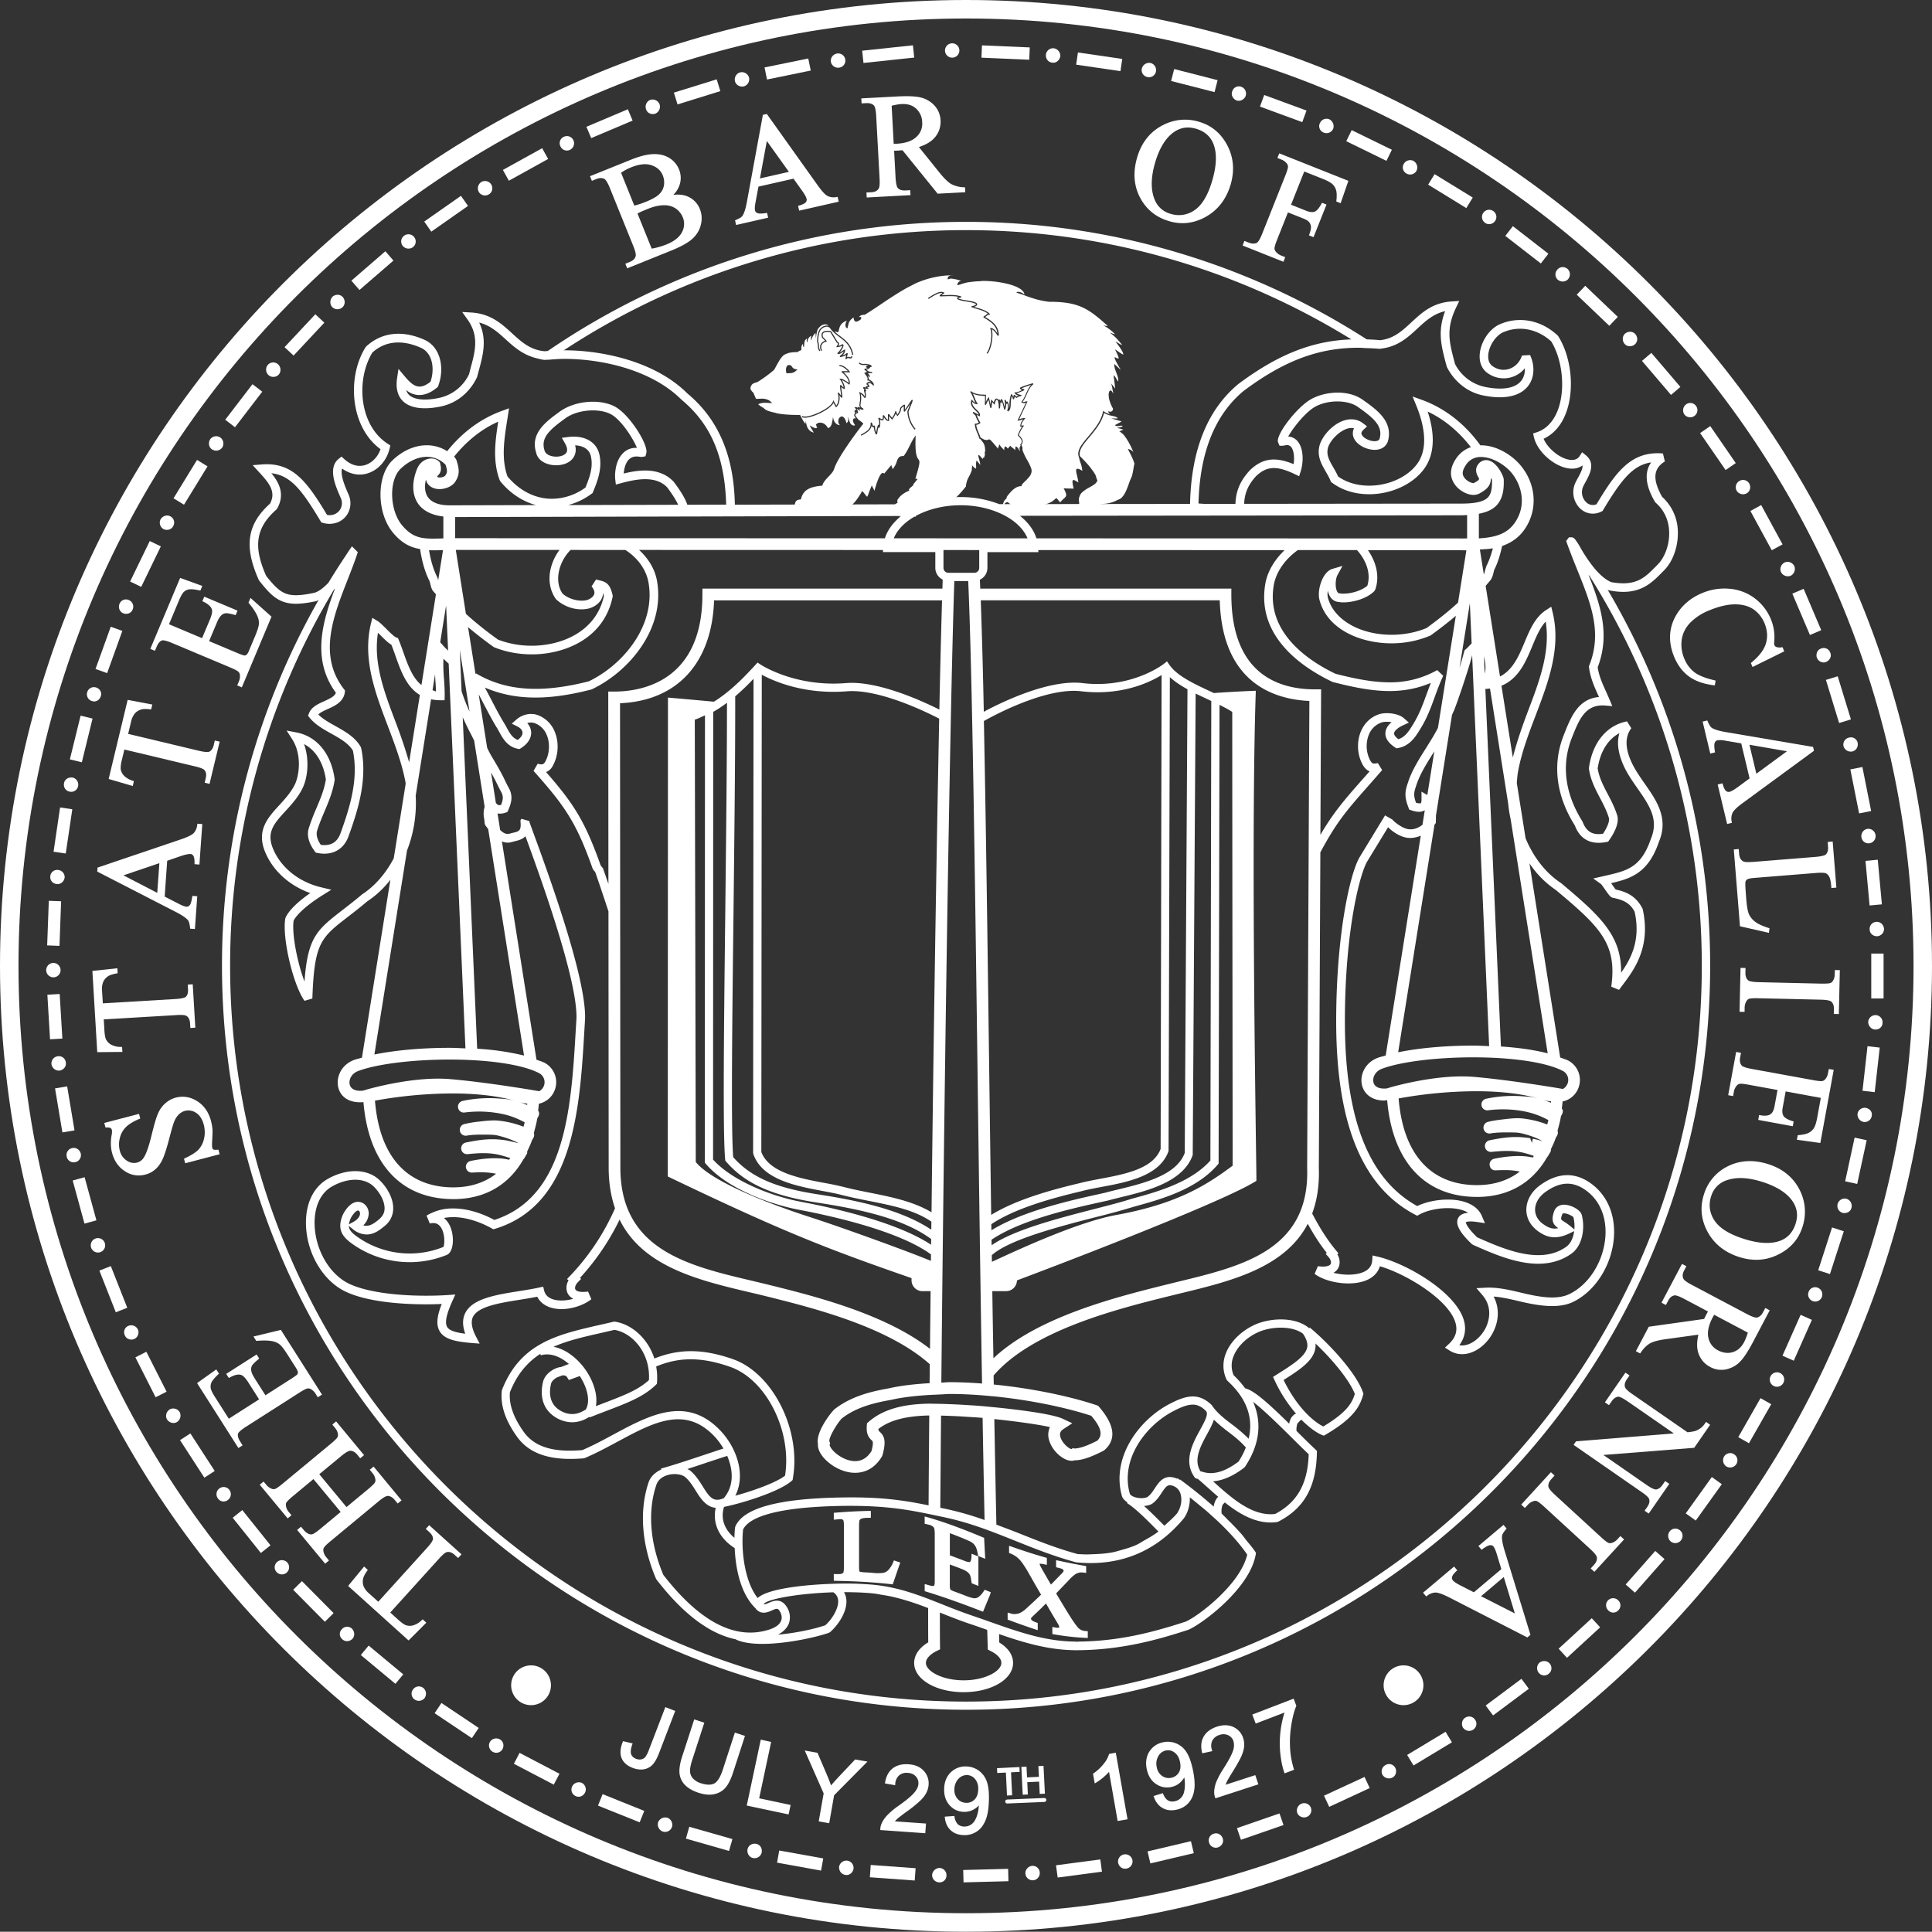 <svg xmlns="http://www.w3.org/2000/svg" width="82.54" height="82.528" viewBox="0 0 82.54 82.528"><rect x="0" y="0" width="82.54" height="82.528" fill="#333333" stroke="none"/><g fill="#FFF"><path d="M38.155 66.753a1.065 1.065 0 0 1-.207.327.438.438 0 0 1-.207.116 1.85 1.85 0 0 1-.453.001 5.618 5.618 0 0 0-.224-.016 2.75 2.75 0 0 1-.312-.027c-.023-.01-.028-.017-.031-.021-.004-.005-.02-.042-.02-.18v-1.742c0-.214.02-.261.022-.265.012-.022.04-.044.082-.065.028-.012.104-.035.292-.036l.107-.001v-.296l-.111.003c-.429.009-.877.031-1.37.072l-.101.007v.296l.23-.022c.082-.009.141.007.172.037 0 .001.03.044.03.241v1.768c0 .188-.022.228-.024.232-.033.045-.095.067-.186.067l-.223-.001v.287l.106.003c.85.015 1.611.062 2.325.14l.088.01.205-.598.08-.23.037-.104-.271-.091-.036.088zM39.504 64.788v.312l.085.018c.034.008.068.017.104.024a.378.378 0 0 1 .205.119c.009.013.037.069.037.304v1.937c0 .188-.012.23-.037.247a.254.254 0 0 1-.147-.006l-.246-.069v.305l.076.023c.716.22 1.474.488 2.318.817l.099.038.301-.729.029-.105-.259-.104-.048.07a.833.833 0 0 1-.246.259.337.337 0 0 1-.16.035 1.603 1.603 0 0 1-.344-.102c-.17-.066-.342-.13-.512-.193-.102-.035-.129-.057-.133-.06a.124.124 0 0 1-.035-.05.846.846 0 0 1-.012-.209v-.83c.172.062.344.127.518.196.137.054.21.104.246.135a.367.367 0 0 1 .104.136c.012.024.031.093.056.272l.009.062.288.115v-1.259l-.29-.116-.008.15c-.006.113-.031.191-.083.208a.758.758 0 0 1-.244-.067 32.854 32.854 0 0 0-.595-.223v-.947c.213.078.438.168.68.27.142.059.238.107.286.146a.517.517 0 0 1 .14.169c.023.042.057.135.094.331l.01.055.051.023c.031.014.062.027.094.039l.156.062-.009-.169a137.78 137.78 0 0 1-.034-.658l-.004-.067-.062-.027c-.934-.39-1.652-.651-2.338-.849l-.14-.038zM44.193 69.599l.142.046v-.307l-.072-.026c-.131-.045-.172-.082-.185-.097-.015-.016-.032-.04-.032-.063l.007-.026s.018-.026.101-.104l.316-.301.217-.216.015.025c.143.246.284.492.43.733.048.082.104.174.113.201.008.019.012.04-.005.078a.556.556 0 0 1-.153-.01l-.128-.024v.303l.09.016c.436.076.877.125 1.31.146l.114.006v-.288l-.098-.009a.472.472 0 0 1-.273-.102c-.076-.065-.203-.236-.377-.51-.108-.173-.217-.347-.322-.525a30.843 30.843 0 0 1-.282-.471l.543-.567a1.75 1.75 0 0 1 .263-.243.566.566 0 0 1 .186-.078c.039-.01.1-.01.17-.002l.121.014v-.29l-.09-.016a29.728 29.728 0 0 1-1.065-.21l-.13-.028v.303l.082.02c.134.032.176.051.182.054.02.012.034.024.047.046.007.011.01.021.01.026a.086.086 0 0 1-.006.034.657.657 0 0 1-.1.114c-.145.15-.29.3-.435.447a72.337 72.337 0 0 1-.394-.683c-.09-.154-.092-.208-.089-.208 0 0 .077-.004.176.019l.132.029v-.298l-.078-.022c-.457-.13-.924-.279-1.39-.445l-.146-.05v.308l.068.026c.136.055.252.129.355.231.072.07.199.229.393.564l.296.521c.085.146.17.294.256.439-.099.095-.196.188-.294.279s-.195.182-.293.27l-.062.057a.975.975 0 0 1-.254.174.664.664 0 0 1-.233.049.603.603 0 0 1-.154-.024l-.139-.042v.302l.07.025c.366.137.727.265 1.074.38z"/></g><path fill-rule="evenodd" clip-rule="evenodd" fill="#FFF" d="M40.686 1.85a.308.308 0 0 0-.313.3.307.307 0 1 0 .313-.3zM45.022 2.063a.308.308 0 0 0-.338.275c-.014.175.101.326.275.338.164.025.313-.1.34-.276a.326.326 0 0 0-.277-.337zM49.146 2.689a.323.323 0 0 0-.363.238.3.3 0 0 0 .238.364.3.3 0 0 0 .364-.238.312.312 0 0 0-.239-.364zM53.019 3.704a.297.297 0 0 0-.376.201c-.062.163.038.325.188.388.162.05.338-.05.389-.201a.31.31 0 0 0-.201-.388zM56.79 5.096a.309.309 0 0 0-.4.163.292.292 0 0 0 .15.4c.164.076.338 0 .414-.149a.33.33 0 0 0-.164-.414zM60.388 6.875a.315.315 0 0 0-.414.125.296.296 0 0 0 .113.413.31.31 0 0 0 .427-.112.325.325 0 0 0-.126-.426zM63.797 9.018a.304.304 0 0 0-.427.075.306.306 0 0 0 .076.427c.137.1.326.063.426-.076a.303.303 0 0 0-.075-.426zM66.968 11.487c-.139-.112-.326-.1-.439.038a.301.301 0 0 0 .025.426c.139.112.326.1.439-.025a.316.316 0 0 0-.025-.439zM69.862 14.27c-.113-.125-.312-.125-.438-.014-.124.114-.124.314-.013.44.113.125.314.125.439.012.126-.112.126-.312.012-.438zM72.456 17.34a.299.299 0 0 0-.424-.063.315.315 0 0 0-.064.439c.1.125.301.15.427.049a.3.3 0 0 0 .061-.425zM74.726 20.648a.305.305 0 0 0-.414-.1.307.307 0 0 0-.112.425.32.32 0 0 0 .426.101c.149-.087.188-.275.1-.426zM76.657 24.183c-.076-.151-.265-.226-.415-.151-.149.076-.226.264-.149.414.075.15.262.213.412.15a.328.328 0 0 0 .152-.413zM78.196 27.893a.293.293 0 0 0-.388-.188c-.163.05-.237.226-.188.389.062.163.238.25.389.188.163-.064.252-.24.187-.389zM79.362 31.727a.293.293 0 0 0-.376-.212.303.303 0 0 0-.226.364.323.323 0 0 0 .377.225c.163-.038.263-.201.225-.377zM80.128 35.674a.313.313 0 0 0-.353-.262.314.314 0 0 0-.251.352.301.301 0 0 0 .339.263.307.307 0 0 0 .265-.353zM80.491 39.687c-.014-.177-.151-.315-.326-.302a.297.297 0 0 0-.289.314c0 .174.138.299.314.299a.312.312 0 0 0 .301-.311zM80.427 43.695a.304.304 0 0 0-.274-.325.312.312 0 0 0-.339.289c0 .163.125.313.289.325.174.013.324-.112.324-.289zM79.964 47.682c.038-.176-.075-.312-.252-.351-.162-.026-.324.088-.35.239a.32.32 0 0 0 .252.361.302.302 0 0 0 .35-.249zM79.099 51.604a.317.317 0 0 0-.213-.389.315.315 0 0 0-.376.214.313.313 0 0 0 .214.389c.162.036.338-.05.375-.214zM77.833 55.415a.307.307 0 0 0-.175-.401.295.295 0 0 0-.388.176.303.303 0 1 0 .563.225z"/><circle fill-rule="evenodd" clip-rule="evenodd" fill="#FFF" cx="75.917" cy="58.937" r=".309"/><path fill-rule="evenodd" clip-rule="evenodd" fill="#FFF" d="M74.175 62.559a.3.3 0 0 0-.09-.426c-.136-.101-.336-.051-.424.088a.318.318 0 0 0 .088.426.315.315 0 0 0 .426-.088zM71.818 65.805c.1-.126.087-.326-.05-.427a.3.3 0 0 0-.427.038.315.315 0 0 0 .036.438.308.308 0 0 0 .441-.049zM69.136 68.799a.29.29 0 0 0 0-.425.302.302 0 0 0-.439 0 .3.3 0 0 0 .014.425.286.286 0 0 0 .425 0zM66.165 71.506c.139-.099.15-.301.051-.425-.112-.139-.3-.15-.439-.052a.315.315 0 0 0-.036.439c.1.126.299.152.424.038zM62.933 73.9c.15-.101.188-.287.087-.426a.3.3 0 0 0-.425-.087c-.14.087-.176.286-.09.425.101.14.289.177.428.088zM59.485 75.944c.15-.076.201-.264.126-.414s-.263-.214-.413-.125a.31.31 0 0 0-.139.413.325.325 0 0 0 .426.126zM55.826 77.624a.306.306 0 0 0 .175-.401.308.308 0 0 0-.4-.164.318.318 0 0 0-.176.401c.062.15.252.225.401.164zM52.028 78.927c.164-.052.264-.214.213-.376-.049-.164-.213-.264-.375-.213a.296.296 0 0 0-.213.375.299.299 0 0 0 .375.214zM48.132 79.829a.31.31 0 0 0 .25-.351.313.313 0 0 0-.364-.252.311.311 0 0 0-.25.352c.038.175.187.288.364.251zM44.146 80.329a.306.306 0 0 0 .275-.324.3.3 0 0 0-.326-.29c-.162.013-.301.165-.287.328a.308.308 0 0 0 .338.286zM40.122 80.419a.29.29 0 0 0 .313-.29.306.306 0 0 0-.288-.324.326.326 0 0 0-.325.298.31.31 0 0 0 .3.316zM36.125 80.103c.162.026.312-.098.339-.262a.312.312 0 0 0-.264-.349.318.318 0 0 0-.352.261c-.011.178.101.327.277.35zM32.164 79.378a.314.314 0 0 0 .376-.227c.037-.175-.062-.339-.225-.376-.176-.037-.34.062-.377.226s.063.339.226.377zM28.316 78.249a.313.313 0 0 0 .39-.187.322.322 0 0 0-.189-.402.332.332 0 0 0-.4.188.327.327 0 0 0 .199.401zM24.595 76.733c.15.076.326 0 .4-.15a.312.312 0 0 0-.138-.414.323.323 0 0 0-.413.151.304.304 0 0 0 .151.413zM21.048 74.841a.305.305 0 0 0 .413-.101c.088-.15.05-.339-.101-.427a.318.318 0 0 0-.426.101.31.31 0 0 0 .114.427zM17.701 72.597a.314.314 0 0 0 .438-.05.318.318 0 0 0-.062-.438.301.301 0 0 0-.426.062.299.299 0 0 0 .05.426zM14.618 70.027c.124.126.314.113.439-.012.111-.126.1-.312-.025-.439a.298.298 0 0 0-.426.027.285.285 0 0 0 .012.424zM11.812 67.157a.31.31 0 0 0 .425.038.306.306 0 0 0 .039-.439c-.114-.125-.313-.138-.438-.024s-.14.3-.026.425zM9.306 64.012c.1.15.287.177.424.076a.306.306 0 0 0 .076-.428.304.304 0 0 0-.426-.074.302.302 0 0 0-.074.426zM7.136 60.641c.087.138.277.2.426.112a.331.331 0 0 0 .114-.425.322.322 0 0 0-.427-.114c-.138.089-.201.277-.113.427zM5.331 57.043c.062.164.25.226.402.164a.314.314 0 0 0 .162-.401c-.076-.161-.252-.226-.414-.161a.295.295 0 0 0-.15.398z"/><circle fill-rule="evenodd" clip-rule="evenodd" fill="#FFF" cx="4.185" cy="53.203" r=".309"/><path fill-rule="evenodd" clip-rule="evenodd" fill="#FFF" d="M2.85 49.412a.3.3 0 0 0 .362.238c.164-.026.277-.2.239-.364s-.2-.275-.363-.237a.3.3 0 0 0-.238.363zM2.198 45.463a.324.324 0 0 0 .339.276c.175-.024.301-.175.276-.337a.296.296 0 0 0-.34-.276.31.31 0 0 0-.275.337zM1.974 41.453a.307.307 0 1 0 .301-.313.306.306 0 0 0-.301.313zM2.148 37.442a.295.295 0 0 0 .274.325c.164.026.314-.1.34-.275a.305.305 0 0 0-.276-.324.294.294 0 0 0-.338.274zM2.737 33.457a.3.3 0 0 0 .238.364.3.3 0 0 0 .362-.238.31.31 0 0 0-.237-.364c-.175-.025-.337.076-.363.238zM3.726 29.572a.3.3 0 0 0 .201.377c.164.062.327-.039.377-.201.062-.164-.037-.326-.201-.377a.298.298 0 0 0-.377.201zM5.105 25.8c-.062.15 0 .338.163.401.151.063.339 0 .4-.163a.303.303 0 0 0-.162-.401.294.294 0 0 0-.401.163zM6.86 22.19a.313.313 0 0 0 .125.413c.15.075.339.025.414-.125a.299.299 0 0 0-.112-.414c-.151-.087-.339-.024-.427.126zM8.979 18.769c-.089.139-.063.338.075.427.151.1.338.063.439-.076a.316.316 0 0 0-.076-.425.315.315 0 0 0-.438.074zM11.435 15.598a.316.316 0 0 0 .037.427c.126.112.326.1.439-.025a.315.315 0 0 0-.037-.439.304.304 0 0 0-.439.037zM14.204 12.678c-.112.125-.125.313-.013.438a.313.313 0 0 0 .439.012c.125-.111.125-.312.013-.438-.113-.125-.313-.125-.439-.012zM17.263 10.072a.302.302 0 0 0-.062.426.318.318 0 0 0 .439.062.305.305 0 0 0 .049-.439.31.31 0 0 0-.426-.049zM20.56 7.778a.32.32 0 0 0-.102.426.311.311 0 0 0 .427.1c.15-.087.188-.275.101-.425a.315.315 0 0 0-.426-.101zM24.081 5.848a.297.297 0 0 0-.139.401.3.3 0 0 0 .414.149.311.311 0 0 0 .138-.413.305.305 0 0 0-.413-.137zM27.776 4.269a.317.317 0 0 0-.174.401c.049.163.225.238.389.188a.325.325 0 0 0 .188-.401.322.322 0 0 0-.403-.188zM31.626 3.091a.315.315 0 0 0-.227.375c.037.163.213.262.376.225a.316.316 0 0 0 .226-.376.32.32 0 0 0-.375-.224zM35.761 2.288a.312.312 0 0 0-.264.35.31.31 0 0 0 .352.252.3.3 0 0 0 .264-.338.303.303 0 0 0-.352-.264z"/><path fill="#FFF" d="M41.952 1.938l2.042.088-.022.526-2.042-.088zM46.052 2.242l1.893.275-.076.522-1.893-.276zM50.164 2.949l1.855.476-.13.51-1.856-.475zM54.01 4.059l1.808.664-.182.495-1.807-.664zM57.747 5.56l1.717.838-.231.474-1.717-.84zM61.29 7.44l1.63 1-.276.45-1.63-1.002zM64.634 9.662l1.517 1.178-.323.416-1.517-1.177zM67.725 12.21l1.392 1.329-.363.38-1.392-1.328zM70.55 15.076l1.24 1.454-.4.342-1.241-1.454zM73.067 18.204l1.089 1.58-.433.298-1.09-1.58zM75.243 21.578l.913 1.68-.462.25-.913-1.678zM77.056 25.156l.752 1.767-.483.205-.752-1.766zM78.512 28.893l.564 1.841-.504.155-.564-1.842zM79.566 32.768l.374 1.88-.514.103-.374-1.88zM80.223 36.73l.176 1.906-.525.049-.176-1.906zM79.945 40.74h.526v1.916h-.526zM79.785 44.697l.522.059-.214 1.904-.522-.06zM79.234 48.602l.515.111-.404 1.867-.515-.111zM78.27 52.44l.502.163-.592 1.828-.501-.162zM76.927 56.174l.482.214-.775 1.745-.482-.214zM75.214 59.732l.457.26-.951 1.667-.457-.26zM73.133 63.103l.427.306-1.113 1.553-.428-.306zM70.717 66.26l.396.349-1.264 1.434-.396-.349zM68.004 69.135l.358.388-1.416 1.303-.358-.389zM65 71.724l.315.424-1.527 1.14-.316-.424zM61.759 73.986l.271.45-1.641.99-.272-.45zM58.297 75.915l.22.476-1.73.802-.222-.477zM54.663 77.474l.172.497-1.818.629-.172-.497zM50.88 78.66l.122.512-1.855.438-.121-.513zM47.008 79.44l.07.523-1.892.25-.07-.523zM43.07 79.842l.013.528-1.918.05-.014-.529zM37.2 79.676l1.917.139-.038.525-1.917-.138zM33.291 79.058l1.881.339-.094.52-1.88-.34zM29.448 78.044l1.843.526-.145.507-1.842-.527zM25.745 76.65l1.78.716-.197.489-1.78-.715zM22.198 74.887l1.704.892-.244.466-1.704-.892zM18.86 72.756l1.592 1.066-.293.437-1.591-1.066zM15.75 70.304l1.479 1.23-.336.403-1.479-1.23zM12.9 67.55l1.353 1.366-.374.37-1.353-1.366zM10.352 64.514l1.204 1.505-.411.329-1.204-1.505zM8.133 61.24l1.04 1.603-.442.287-1.04-1.604zM6.253 57.751l.864 1.705-.469.238-.864-1.705zM4.735 54.091l.702 1.78-.489.193-.702-1.78zM3.615 50.294l.504 1.842-.51.14-.503-1.842zM2.87 46.413l.313 1.88-.517.086-.314-1.88zM2.55 42.466l.114 1.905-.526.031-.114-1.905zM2.085 38.484l.526.02-.07 1.906-.526-.02zM2.567 34.496l.522.078-.28 1.89-.521-.076zM3.444 30.574l.51.125-.458 1.868-.511-.125zM4.732 26.776l.495.178-.65 1.804-.496-.178zM6.398 23.114l.473.229-.838 1.73-.474-.229zM8.418 19.649l.448.275-1.005 1.639-.448-.275zM10.786 16.414l.418.32-1.164 1.519-.418-.32zM13.472 13.426l.385.36-1.315 1.405-.385-.36zM16.464 10.734l.345.399-1.452 1.256-.345-.398zM19.693 8.367l.302.43-1.569 1.1-.302-.431zM23.163 6.331l.255.46-1.678.93-.255-.461zM26.823 4.668l.204.484-1.769.748-.205-.484zM30.619 3.39l.156.503-1.829.568-.156-.504zM34.531 2.499l.106.515-1.868.383-.106-.516zM39.003 1.936l.055.524-2.168.23-.056-.524z"/><g fill="#FFF"><path d="M10.702 25.544l-.086.206.02.022c.18.218.303.409.368.566.048.122.066.23.056.332-.01.103-.061.262-.148.475l-.272.647a.51.51 0 0 1-.106.181.149.149 0 0 1-.09.031c-.018 0-.078-.011-.299-.103l-1.212-.511.333-.792c.063-.152.128-.257.192-.312a.33.33 0 0 1 .205-.089c.045 0 .145.013.363.071l.041.011.081-.191-1.421-.597-.082.193.043.021c.201.096.322.207.363.326.021.062.023.188-.085.442l-.333.792-1.413-.596.42-1.001c.094-.227.161-.323.197-.363a.429.429 0 0 1 .234-.125c.09-.016.241-.001.449.042l.041.008.082-.197-.947-.343-1.274 3.032.196.083.078-.182c.06-.143.136-.231.224-.262.06-.019.218.02.442.114l2.479 1.043c.181.076.295.136.34.178a.208.208 0 0 1 .068.147.523.523 0 0 1-.039.259l-.076.181.197.083 1.268-3.021-.897-.801zM9.134 31.825c-.036.145-.097.238-.184.285a.229.229 0 0 1-.105.018c-.082 0-.198-.018-.342-.052l-3.028-.722.124-.519a.82.82 0 0 1 .168-.361.56.56 0 0 1 .287-.168c.073-.02.195-.021.36-.002l.044.004.049-.208-1.053-.199-.801 3.333-.011.046 1.03.301.049-.21-.043-.014a.865.865 0 0 1-.381-.219.53.53 0 0 1-.142-.287 1.42 1.42 0 0 1 .054-.394l.104-.436 3.029.723c.281.067.365.125.391.154.075.083.093.198.056.353l-.044.189.207.05.433-1.805-.208-.048-.043.188zM8.034 39.318c.026.032.063.112.086.317l.004.041.203.014.1-1.4-.209-.015-.007.046c-.034.232-.079.323-.109.355a.16.16 0 0 1-.129.061h-.002c-.05-.002-.149-.027-.331-.122l-.604-.311.107-1.53.579-.2c.196-.065.327-.092.413-.089a.15.15 0 0 1 .125.076c.025.039.055.123.051.311l-.001.048.21.016.122-1.73-.21-.015-.006.046a.596.596 0 0 1-.152.356c-.083.083-.266.171-.541.265l-3.566 1.208-.012.171 3.325 1.708c.284.143.47.268.554.373zm-2.761-1.921l1.536-.521-.091 1.269-1.445-.748zM5.216 44.727h-.047a.878.878 0 0 1-.428-.1.534.534 0 0 1-.219-.236c-.021-.052-.051-.162-.063-.393l-.026-.447 3.111-.184c.056-.004.107-.007.153-.007.167 0 .235.022.265.039.098.06.148.164.158.323l.012.196.213-.013-.111-1.854-.213.013.011.194c.01.146-.021.255-.089.325-.03.028-.127.078-.441.098l-3.109.184-.033-.533a.799.799 0 0 1 .054-.393.557.557 0 0 1 .227-.246c.067-.039.182-.076.345-.107l.041-.007-.012-.213-1.068.114.205 3.424.003.047 1.074-.01-.013-.214zM9.288 49.119a.384.384 0 0 1-.168-.008.117.117 0 0 1-.052-.075c-.009-.03-.015-.12 0-.374.013-.226.015-.354.009-.416a2.211 2.211 0 0 0-.059-.344c-.1-.381-.297-.668-.589-.854s-.602-.236-.917-.155c-.166.044-.317.126-.45.243s-.236.262-.31.434c-.073.161-.16.455-.268.896-.124.514-.243.854-.356 1.009a.453.453 0 0 1-.273.193.53.53 0 0 1-.438-.083.692.692 0 0 1-.299-.43 1.055 1.055 0 0 1 .003-.538.969.969 0 0 1 .26-.466c.13-.128.321-.243.57-.347l.04-.018-.051-.198-1.485.387.052.195.068-.002c.092 0 .131.014.148.025.027.017.045.043.057.084a.634.634 0 0 1-.014.23c-.045.271-.039.52.02.739.092.351.278.618.553.793a1.055 1.055 0 0 0 .868.142c.174-.043.325-.127.449-.242s.226-.266.304-.443c.079-.181.17-.469.272-.859s.174-.634.212-.722a.861.861 0 0 1 .203-.31.625.625 0 0 1 .256-.147.588.588 0 0 1 .476.087c.158.104.265.27.327.507.052.201.057.403.01.599a1.013 1.013 0 0 1-.239.467c-.118.12-.312.242-.578.366l-.039.016.053.197 1.471-.385-.053-.195-.043.002z"/></g><g fill="#FFF"><path d="M10.517 60.949l2.266-1.447c.204-.13.297-.171.34-.179a.198.198 0 0 1 .16.027.548.548 0 0 1 .189.178l.105.168.18-.115-1.758-2.765-1.17.283.119.188.03-.003c.279-.024.509-.017.674.018.124.029.228.078.306.145s.178.193.304.392l.378.593c.072.115.086.169.087.191a.142.142 0 0 1-.024.09c-.008.013-.049.057-.256.188l-1.107.709-.461-.725c-.088-.141-.138-.252-.146-.338a.321.321 0 0 1 .037-.211c.018-.028.076-.103.27-.267l.033-.029-.11-.174-1.299.83.114.176.041-.023c.193-.108.35-.147.474-.111.062.018.165.087.315.321l.461.725-1.294.826-.584-.917c-.132-.205-.174-.314-.185-.367a.442.442 0 0 1 .029-.267c.037-.081.135-.196.291-.346l.029-.028-.115-.18-.82.585 1.738 2.731.026.043.181-.115-.105-.165c-.084-.133-.113-.246-.09-.334.011-.037.071-.125.347-.301zM14.117 65.846l2.057-1.705c.237-.197.339-.229.388-.231.105 0 .207.058.303.173l.125.151.165-.135-1.194-1.444-.164.137.125.153c.059.071.096.15.111.239a.214.214 0 0 1-.014.148c-.031.057-.127.151-.283.281l-.932.773-1.164-1.404.934-.772c.228-.188.332-.229.392-.23.104 0 .206.058.3.17l.123.152.165-.135-1.194-1.442-.162.136.125.154a.5.5 0 0 1 .111.237c.01.06.005.109-.014.147-.023.04-.092.122-.285.281l-2.056 1.703c-.196.164-.284.211-.319.225a.199.199 0 0 1-.163-.009.524.524 0 0 1-.21-.153l-.126-.15-.165.134 1.194 1.44.163-.135-.125-.151a.5.5 0 0 1-.109-.238c-.012-.062-.008-.111.014-.15.018-.031.08-.112.285-.281l.873-.725 1.164 1.404-.874.725c-.153.126-.261.199-.32.221a.224.224 0 0 1-.161-.005.524.524 0 0 1-.212-.156l-.129-.154-.164.138 1.196 1.442.164-.138-.125-.15a.522.522 0 0 1-.112-.24c-.01-.061-.005-.109.016-.146.021-.044.089-.125.283-.285zM18.335 65.16l-.145.158.145.131c.109.097.164.196.164.295-.002.041-.035.145-.246.376l-2.092 2.311-.396-.357a.83.83 0 0 1-.237-.319.578.578 0 0 1-.009-.333c.018-.074.074-.181.17-.316l.025-.035-.159-.145-.682.829 2.547 2.298.036.031.758-.759-.158-.144-.034.032a.883.883 0 0 1-.375.228.524.524 0 0 1-.321-.014c-.053-.022-.152-.083-.32-.234l-.334-.302 2.092-2.309c.186-.206.278-.261.322-.271.113-.026.221.012.34.12l.147.132.143-.159-1.381-1.244z"/></g><g fill="#FFF"><path d="M41.183 8.001a1.26 1.26 0 0 1-.537-.134c-.141-.08-.314-.249-.518-.504l-.871-1.082c.316-.099.551-.244.701-.433.163-.204.238-.442.225-.709a.993.993 0 0 0-.265-.635 1.17 1.17 0 0 0-.575-.337c-.215-.055-.547-.069-.99-.047l-1.556.083.013.214.203-.011c.145-.006.251.027.324.101.028.028.078.124.096.447l.145 2.67c.016.294-.014.391-.033.424-.06.104-.166.157-.324.166l-.205.01.013.214 1.82-.099.05-.003-.012-.211-.213.011c-.143.006-.242-.025-.316-.101-.027-.029-.078-.125-.097-.448l-.062-1.148h.042l.087-.004c.061-.003.137-.009.229-.017l1.486 1.837.017.02 1.179-.063-.01-.208-.046-.003zm-3.002-1.857l-.087-1.627c.182-.043.321-.067.425-.072.254-.014.461.051.619.195a.806.806 0 0 1 .26.582.756.756 0 0 1-.249.629c-.181.172-.465.27-.847.29h-.067c-.017.001-.035.003-.054.003zM35.74 8.417a.6.6 0 0 1-.384-.044c-.105-.055-.242-.203-.411-.44L32.78 4.896l-.019-.027-.169.038-.675 3.677c-.056.315-.122.528-.198.639-.021.035-.09.093-.277.173l-.039.016.045.2 1.369-.312-.046-.205-.046.008c-.09.013-.168.021-.229.021a.353.353 0 0 1-.142-.021c-.054-.028-.087-.063-.097-.108-.012-.051-.017-.153.022-.355l.124-.667 1.497-.34.355.498c.12.165.188.289.206.368a.168.168 0 0 1-.038.144c-.027.035-.099.086-.282.139l-.045.012.046.206 1.69-.384-.046-.206-.046.007zm-2.036-1.075l-1.238.281.296-1.599.942 1.318zM29.342 8.38c-.155-.062-.347-.079-.575-.056a1.08 1.08 0 0 0 .279-.462.953.953 0 0 0-.035-.621 1.018 1.018 0 0 0-.488-.532c-.227-.117-.506-.152-.826-.104-.21.031-.475.109-.785.236l-1.659.668-.046.019.08.198.19-.076c.13-.053.245-.057.338-.009.039.02.122.096.239.39l1.004 2.483c.102.255.112.369.102.419-.025.115-.107.198-.254.257l-.19.077.08.197 1.86-.75c.436-.175.748-.349.931-.518.187-.173.307-.377.358-.609a1.065 1.065 0 0 0-.042-.65.966.966 0 0 0-.561-.557zm-1.5 2.242l-.606-1.5c.043-.024.094-.049.15-.076.082-.036.183-.079.299-.125.25-.101.479-.152.678-.152h.03a.846.846 0 0 1 .499.155c.129.1.223.221.279.361a.737.737 0 0 1-.036.637c-.113.215-.336.391-.665.523-.199.08-.41.139-.628.177zm.329-2.333c-.107.11-.301.22-.568.329-.11.044-.21.081-.297.108a2.839 2.839 0 0 1-.207.057l-.565-1.401c.124-.09.269-.169.442-.237.338-.137.629-.166.863-.084.232.08.394.225.477.434a.79.79 0 0 1 .05.421.665.665 0 0 1-.195.373zM54.653 6.551l-.079.198.183.073a.522.522 0 0 1 .213.156.232.232 0 0 1 .057.137c0 .045-.02.149-.113.382l-.988 2.484c-.115.289-.188.366-.221.386-.094.055-.214.054-.358-.002l-.183-.073-.076.197 1.744.695.076-.198-.186-.073a.555.555 0 0 1-.213-.158c-.039-.049-.06-.095-.059-.139-.001-.063.037-.191.113-.38l.461-1.162.654.26c.121.048.205.1.25.154a.332.332 0 0 1 .079.192c.009.077-.015.187-.068.328l-.018.046.196.079.555-1.394-.192-.076-.021.039c-.102.188-.199.303-.29.339-.091.035-.212.024-.358-.034l-.654-.261.564-1.419.803.319c.191.077.327.152.404.224a.56.56 0 0 1 .154.256c.03.106.033.256.012.443l-.004.039.185.073.332-.955-2.954-1.175zM51.245 5.209a2.034 2.034 0 0 0-1.529.12c-.559.275-.939.74-1.129 1.38-.188.627-.152 1.203.109 1.713s.678.854 1.234 1.021c.199.061.398.091.594.091.343 0 .681-.095 1.004-.279.51-.29.861-.748 1.045-1.361.176-.594.132-1.157-.133-1.672-.266-.515-.669-.856-1.195-1.013zm-.217 3.774a1.158 1.158 0 0 1-1.013.153 1.013 1.013 0 0 1-.691-.622c-.168-.419-.157-.954.032-1.588.184-.617.457-1.052.811-1.292.182-.123.379-.187.585-.187.11 0 .228.019.347.054.365.109.606.317.736.635.164.401.146.941-.053 1.605-.182.614-.437 1.031-.754 1.242z"/></g><path fill="#FFF" d="M41.276 82.528C18.517 82.528 0 64.017 0 41.265 0 18.511 18.517 0 41.276 0 64.03 0 82.54 18.511 82.54 41.265c0 22.752-18.51 41.263-41.264 41.263zm0-81.738C18.952.79.79 18.946.79 41.265c0 22.317 18.162 40.473 40.486 40.473 22.317 0 40.475-18.155 40.475-40.473C81.751 18.946 63.594.79 41.276.79z"/><path fill="#FFF" d="M22.688 72.849a.85.85 0 1 1 0-1.7.85.85 0 0 1 0 1.7z"/><g fill="#FFF"><path d="M75.321 56.063c-.065.124-.149.198-.251.225-.047.011-.152.001-.434-.147l-2.364-1.251c-.26-.139-.328-.214-.346-.248-.057-.104-.05-.222.024-.363l.097-.182-.188-.1-.876 1.658.188.098.1-.187c.065-.125.147-.197.249-.22.047-.013.153-.003.434.146l1.016.539-.021.036-.042.076-.103.206-2.339.329-.025.004-.551 1.044.182.097.025-.036c.123-.182.254-.312.393-.393.141-.079.375-.142.697-.184l1.375-.19c-.077.32-.074.598.011.825.093.246.259.433.493.556a.991.991 0 0 0 .682.101c.228-.052.425-.157.582-.318.159-.155.338-.427.551-.825l.727-1.379-.189-.099-.097.182zm-.649.87a2.48 2.48 0 0 1-.157.402c-.117.223-.279.367-.484.431a.755.755 0 0 1-.221.034.88.88 0 0 1-.412-.111.772.772 0 0 1-.412-.539c-.054-.243.009-.537.188-.875l.033-.059a.382.382 0 0 0 .025-.046l1.44.763zM75.571 49.744c-.62-.203-1.199-.182-1.715.063a1.969 1.969 0 0 0-1.054 1.204c-.181.549-.132 1.088.144 1.604s.723.88 1.332 1.08c.256.084.51.127.754.127.316 0 .627-.071.92-.216.522-.249.875-.643 1.046-1.165a2.045 2.045 0 0 0-.077-1.532c-.26-.563-.715-.957-1.35-1.165zm1.139 2.543c-.119.363-.334.599-.655.721-.407.152-.946.12-1.604-.097-.606-.199-1.016-.464-1.218-.79a1.16 1.16 0 0 1-.128-1.014 1.02 1.02 0 0 1 .643-.676c.182-.066.386-.102.606-.102.292 0 .622.061.979.178.612.201 1.039.484 1.271.846.183.289.217.593.106.934zM78.095 45.86a.521.521 0 0 1-.109.24c-.042.046-.083.075-.125.083-.066.015-.203 0-.395-.037l-2.631-.479c-.291-.054-.391-.108-.422-.142-.073-.081-.098-.2-.069-.352l.036-.192-.208-.039-.33 1.798-.01.049.21.039.036-.197a.52.52 0 0 1 .112-.24c.04-.048.082-.077.124-.084.06-.016.196-.002.396.036l1.23.224-.127.692c-.023.124-.058.218-.102.274s-.1.093-.172.116a.8.8 0 0 1-.336-.004l-.049-.009-.037.209 1.426.262.05.008.036-.203-.041-.012c-.206-.064-.337-.139-.39-.221s-.066-.203-.037-.357l.127-.693 1.502.275-.155.85c-.037.203-.085.352-.139.439a.57.57 0 0 1-.222.203c-.097.05-.242.083-.434.099l-.036.005-.036.193 1.001.139.563-3.076.008-.05-.208-.036-.037.19zM78.39 41.443l-.006.195a.521.521 0 0 1-.07.256.229.229 0 0 1-.108.101c-.036.014-.118.028-.308.028h-.09l-2.678-.062c-.31-.008-.408-.051-.438-.074-.086-.068-.127-.182-.123-.336l.004-.195-.213-.006-.042 1.876.215.004.003-.2a.523.523 0 0 1 .074-.252.222.222 0 0 1 .107-.103c.035-.015.118-.029.313-.029l.083.001 2.678.062c.293.008.4.047.438.076.085.07.126.182.122.333l-.006.2.215.006.041-1.827.002-.05-.213-.004zM74.698 36.83a.545.545 0 0 1-.223-.029c-.105-.059-.163-.164-.175-.321l-.017-.207-.211.019.264 3.28 1.236.282.026-.195-.04-.014c-.256-.082-.449-.17-.571-.264a.847.847 0 0 1-.262-.311c-.054-.115-.094-.333-.12-.644l-.022-.301c-.026-.338-.019-.434-.01-.458a.172.172 0 0 1 .063-.093c.038-.022.124-.054.319-.068l2.594-.208c.099-.009.185-.012.255-.012.116 0 .169.011.192.02a.32.32 0 0 1 .151.147c.045.076.074.223.09.436l.004.049.214-.018-.158-1.968-.212.018.014.205c.012.142-.018.249-.09.326-.029.028-.125.081-.445.108l-2.662.214a3.158 3.158 0 0 1-.204.007zM73.132 31.095c-.035-.022-.094-.088-.176-.276l-.016-.039-.199.048.326 1.366.204-.05-.008-.046c-.038-.23-.022-.33-.004-.371.026-.055.062-.088.106-.099a.982.982 0 0 1 .355.017l.67.114.357 1.496-.492.363c-.17.123-.289.193-.367.211a.163.163 0 0 1-.145-.036c-.035-.027-.089-.099-.141-.281l-.015-.046-.204.049.404 1.688.204-.05-.009-.047a.613.613 0 0 1 .039-.386c.053-.102.2-.242.436-.416l3.014-2.209.027-.02-.038-.165-3.688-.626c-.312-.052-.529-.115-.64-.189zm3.213 1l-1.309.96-.295-1.237 1.604.277zM72.162 28.904c.271.195.624.32 1.052.371l.047.005.035-.204-.046-.011c-.401-.094-.694-.213-.873-.354a1.399 1.399 0 0 1-.419-.572 1.526 1.526 0 0 1-.109-.82c.041-.268.164-.509.362-.716a2.4 2.4 0 0 1 .815-.528c.41-.169.781-.256 1.107-.256.318.002.584.075.789.219.205.146.361.343.463.588.12.292.143.579.063.853-.079.276-.287.552-.618.822l-.029.023.072.172 1.355-.669-.074-.178-.039.006a.459.459 0 0 1-.227-.014.15.15 0 0 1-.082-.084c-.006-.012-.017-.051-.004-.171a2.01 2.01 0 0 0-.143-.926 2.134 2.134 0 0 0-.688-.896 2.077 2.077 0 0 0-1.062-.409 2.448 2.448 0 0 0-1.186.182c-.48.199-.85.509-1.099.921-.332.555-.365 1.164-.097 1.81.152.361.365.641.635.836z"/></g><g fill="#FFF"><path d="M69.093 65.769a.521.521 0 0 1-.223.145.227.227 0 0 1-.147.005c-.043-.017-.132-.073-.316-.242l-1.972-1.811c-.229-.21-.275-.307-.281-.344-.02-.11.022-.22.128-.335l.133-.146-.156-.145-1.234 1.347-.034.036.156.146.137-.148a.507.507 0 0 1 .222-.141.23.23 0 0 1 .149-.008c.033.014.121.064.316.243l1.973 1.811c.215.199.27.297.278.347.018.106-.025.219-.127.33l-.136.148.156.146 1.27-1.385-.158-.144-.134.145zM72.886 60.747l-.028.04a.866.866 0 0 1-.165.196.948.948 0 0 1-.245.145c-.045.017-.144.04-.354.062l-2.354-1.629c-.227-.157-.294-.241-.31-.284-.04-.105-.015-.222.077-.355l.111-.159-.176-.119-.877 1.268.174.12.113-.161c.082-.12.174-.187.283-.2.051 0 .16.035.394.195l1.983 1.373-4.158.336-.023.002-.104.152 2.911 2.017c.227.156.295.241.312.284.04.104.015.219-.075.351l-.114.162.177.121.879-1.27-.176-.12-.11.159c-.084.121-.177.188-.274.201h-.012c-.053 0-.164-.033-.396-.193L68.5 62.16l3.857-.304.023-.001.681-.985-.175-.123zM64.172 65.616c.003-.043.036-.124.167-.28l.027-.033-.132-.157-1.073.906.135.158.037-.027c.19-.137.286-.168.336-.169.06 0 .102.016.131.05.033.04.085.129.145.326l.196.647-1.175.99-.545-.279c-.186-.094-.301-.17-.352-.232a.155.155 0 0 1-.033-.143c.009-.045.047-.123.187-.253l.036-.032-.137-.161-1.326 1.118.136.16.038-.028a.604.604 0 0 1 .363-.14c.117.003.309.071.566.202l3.322 1.702.029.015.135-.11-1.097-3.573c-.094-.303-.133-.524-.116-.657zm-.898 2.579l.971-.82.473 1.555-1.444-.735z"/></g><path fill="#FFF" d="M59.962 72.849a.85.85 0 1 1 0-1.7.85.85 0 0 1 0 1.7z"/><g fill="#FFF"><path d="M27.721 74.765a1.183 1.183 0 0 1-.154.302.29.29 0 0 1-.169.097.406.406 0 0 1-.223-.022c-.105-.043-.176-.106-.209-.193-.034-.089-.02-.231.046-.422l.015-.044-.408-.096-.014.033c-.107.268-.125.497-.05.686s.235.331.474.422a.97.97 0 0 0 .353.071.665.665 0 0 0 .487-.198c.102-.104.197-.268.283-.491l.695-1.815-.422-.163-.704 1.833zM30.884 75.593c-.104.32-.227.522-.364.599-.138.074-.331.072-.577-.008a.769.769 0 0 1-.336-.201.483.483 0 0 1-.127-.298c-.007-.12.027-.294.1-.516l.498-1.533.013-.039-.432-.14-.511 1.572c-.094.284-.133.525-.119.717a.831.831 0 0 0 .23.507c.137.142.332.257.586.339.168.054.322.081.461.081a.942.942 0 0 0 .23-.027.854.854 0 0 0 .475-.291c.114-.14.217-.35.305-.62l.511-1.573-.432-.141-.511 1.572zM32.937 74.459l.007-.04-.442-.097-.599 2.816 1.746.37.041.01.088-.405-1.344-.286zM35.845 75.898c-.135.144-.246.269-.341.38a8.108 8.108 0 0 0-.174-.449l-.396-.925-.01-.021-.543-.096.808 1.832-.211 1.194.448.08.209-1.194 1.426-1.44-.526-.091-.69.73zM38.818 75.375c-.273-.019-.501.038-.675.17-.174.134-.285.337-.329.607l-.007.041.436.076.004-.047a.522.522 0 0 1 .164-.372.496.496 0 0 1 .375-.108c.145.01.256.059.341.151.082.091.118.2.11.322-.008.121-.068.246-.18.375-.115.138-.334.319-.646.541a3.4 3.4 0 0 0-.482.396c-.117.12-.203.239-.26.367a.634.634 0 0 0-.06.25l-.003.04 1.924.136.031-.414-1.33-.093c.031-.037.066-.072.105-.107.061-.057.199-.164.414-.319a5.28 5.28 0 0 0 .565-.458c.117-.111.204-.225.259-.333a.882.882 0 0 0 .098-.341.776.776 0 0 0-.207-.6c-.152-.168-.369-.262-.647-.28zM41.792 75.629a.947.947 0 0 0-.518-.162h-.023a.88.88 0 0 0-.641.261c-.177.178-.27.416-.273.707-.006.284.074.519.239.697.164.18.37.271.612.275h.016a.803.803 0 0 0 .394-.101.86.86 0 0 0 .221-.173 1.68 1.68 0 0 1-.054.351 1.15 1.15 0 0 1-.129.312.545.545 0 0 1-.185.176.475.475 0 0 1-.241.062h-.016a.411.411 0 0 1-.273-.097.561.561 0 0 1-.141-.316l-.005-.039-.413.03.004.043c.025.23.111.413.256.544s.332.198.559.202l.021.001a.932.932 0 0 0 .545-.166c.16-.11.283-.277.368-.495.084-.214.128-.506.134-.865.008-.348-.029-.617-.105-.804a.959.959 0 0 0-.352-.443zm-.49.166l.008.04a.46.46 0 0 1 .344.165.63.63 0 0 1 .138.443c-.002.185-.053.329-.149.43a.467.467 0 0 1-.361.148h-.001a.496.496 0 0 1-.364-.16.559.559 0 0 1-.143-.407.65.65 0 0 1 .168-.452.485.485 0 0 1 .361-.167v-.04h-.001zM47.669 74.881l-.285.05-.008.025a1.21 1.21 0 0 1-.227.405 1.976 1.976 0 0 1-.431.401l-.022.016.074.414.053-.031a2.446 2.446 0 0 0 .557-.463l.369 2.1.422-.073-.494-2.803-.008-.041zM50.672 74.83a.936.936 0 0 0-.983-.395.886.886 0 0 0-.588.401c-.132.213-.168.466-.107.753.059.278.189.489.391.625a.82.82 0 0 0 .657.13.774.774 0 0 0 .377-.19.852.852 0 0 0 .177-.218c.021.116.029.235.024.355a1.125 1.125 0 0 1-.052.331.542.542 0 0 1-.143.215.47.47 0 0 1-.236.116.385.385 0 0 1-.287-.034c-.082-.047-.152-.139-.208-.275l-.015-.036-.396.123.014.041c.079.219.203.378.372.472.11.063.238.096.374.096.069 0 .142-.009.217-.024.209-.044.381-.141.514-.287s.215-.335.249-.566c.033-.227.011-.521-.065-.873-.074-.34-.17-.596-.286-.76zm-.308.894a.475.475 0 0 1-.32.226.488.488 0 0 1-.392-.075.557.557 0 0 1-.229-.363.636.636 0 0 1 .061-.479.478.478 0 0 1 .42-.258c.097 0 .186.031.273.096.12.086.196.218.235.4.039.181.024.333-.048.453zM52.362 76.249c.015-.043.032-.088.056-.138.026-.056.094-.179.267-.452.168-.274.287-.487.354-.636.064-.15.103-.288.113-.408a.878.878 0 0 0-.038-.351.773.773 0 0 0-.415-.479c-.204-.098-.441-.104-.706-.018-.261.085-.45.224-.562.412-.113.188-.139.419-.078.685l.01.042.432-.094-.015-.044a.524.524 0 0 1 .013-.405.503.503 0 0 1 .308-.242.48.48 0 0 1 .372.014.413.413 0 0 1 .225.257.694.694 0 0 1-.024.415c-.056.166-.19.418-.398.743a3.64 3.64 0 0 0-.3.547 1.342 1.342 0 0 0-.103.437.695.695 0 0 0 .038.257l.014.038 1.835-.597-.13-.394-1.268.411zM55.376 72.892l.008-.015-.117-.306-1.728.665-.038.015.146.385 1.231-.471a4.266 4.266 0 0 0-.169.779 4.218 4.218 0 0 0-.01.978c.035.32.092.59.168.801l.014.04.405-.155-.012-.038c-.08-.266-.13-.52-.149-.757-.029-.34-.02-.689.031-1.037.05-.349.124-.648.22-.884zM43.021 76.71l.22-.011-.047-.981.368-.019-.01-.206-.957.048.01.205.369-.017zM43.693 76.676l.22-.011-.025-.525.506-.025.025.526.223-.011-.059-1.151-.002-.037-.219.01.023.458-.507.025-.023-.457-.22.009.056 1.153zM44.613 76.815l-1.587.066a.087.087 0 0 0-.08.088c.003.047.04.081.085.081h.003l1.587-.066a.085.085 0 0 0 .08-.089.083.083 0 0 0-.083-.08h-.005z"/></g><path fill="#FFF" d="M68.681 25.193c.013.006.022.017.035.022.227.048.441.071.637.071.835 0 1.262-.435 1.641-.818l.098-.1c.381-.379.611-1.032.59-1.662a2.045 2.045 0 0 0-.674-1.482c-.415-.748-.378-1.201.119-1.51l-.082-.341c-1.355-.112-1.998.773-2.838 2.17-.199.082-.396.006-.522-.184a.592.592 0 0 1-.056-.553c.03-.07.072-.146.115-.225.172-.314.431-.789.006-1.132l-.158-.128-.111.17c-.071.107-.177.159-.322.159-.436 0-1.016-.447-1.212-.904.44-.205.775-.596.972-1.145.355-.987.211-2.347-.344-3.233l-.031-.039c-.707-.658-1.645-.833-2.467-.476-.438.189-.806.729-.857 1.254-.037.362.085.66.342.839.526.367 1.208.25 1.582-.212a.802.802 0 0 1-.1.456c-.223.377-.773.498-1.552.35a1.878 1.878 0 0 1-1.331-.992l-.039-.148c-.203-.785-.351-1.352.085-2.258l.136-.283-.312.019c-.824.05-1.285.477-1.73.89-.393.365-.763.709-1.344.766-.194-.021-.381-.027-.568-.036A31.583 31.583 0 0 0 41.28 9.479a31.62 31.62 0 0 0-17.878 5.516c-.044.004-.093.006-.134.011-.615-.055-.99-.398-1.387-.762-.453-.415-.921-.844-1.752-.893l-.385-.022.225.313c.509.713.335 1.354.133 2.097l-.062.247a1.843 1.843 0 0 1-1.349 1.027c-.197.039-.38.057-.543.057-.229 0-.535-.04-.698-.227a.514.514 0 0 1-.097-.177c.336.273.797.323 1.314-.105l.039-.031.017-.046c.275-.729.12-1.668-.612-1.977-.938-.411-1.813-.309-2.468.297l-.03.038c-.789 1.263-.664 3.394.644 4.348-.145.42-.502.713-.888.713-.227 0-.45-.098-.663-.291l-.116-.106-.123.099c-.473.38-.127 1.171.059 1.596l.033.077a.521.521 0 0 1-.036.503.525.525 0 0 1-.552.215c-.861-1.429-1.473-2.262-2.8-2.153l-.376.03.306.334c.418.456.694.818.437 1.307-.984.886-1.127 1.826-.476 3.277.491.625.842 1.003 1.583 1.003.229 0 .5-.035.858-.11.033-.007.071-.037.106-.049a31.559 31.559 0 0 0-4.125 15.626c0 17.524 14.264 31.784 31.795 31.784 17.525 0 31.783-14.26 31.783-31.784a31.611 31.611 0 0 0-4.381-16.068zM58.313 14.87c.205.007.404.012.638.034.017-.001.03-.008.048-.01.711-.081 1.14-.471 1.551-.852.35-.324.683-.634 1.189-.749-.325.857-.168 1.46.024 2.203l.053.186c.337.659.925 1.106 1.608 1.224.93.179 1.631-.005 1.936-.527.199-.341.202-.794.008-1.211l-.344.021c-.176.548-.777.792-1.253.457-.183-.126-.202-.341-.188-.498.039-.39.325-.817.638-.953.682-.294 1.454-.152 2.053.392.48.788.607 2.024.296 2.892-.128.354-.389.813-.913.988l-.16.052.039.165c.154.663.974 1.338 1.621 1.338a.747.747 0 0 0 .451-.137c.016.113-.051.268-.189.521a3.13 3.13 0 0 0-.131.256.966.966 0 0 0 .087.901c.235.36.663.485 1.044.29l.047-.024.027-.045c.777-1.296 1.272-1.915 2.049-2.029-.439.617-.004 1.392.158 1.679l.04.048c.452.396.562.892.571 1.239.021.607-.228 1.134-.48 1.388l-.102.103c-.374.38-.697.708-1.377.708-.17 0-.359-.021-.522-.051-.278-.125-.513-.353-.718-.598a6.203 6.203 0 0 1-.62-.926c-.047-.082-.075-.12-.108-.174l-.099-.138c-.047-.049-.093-.08-.155-.08l-.102.005-.117.151.001.003.032.093c.14.391.291.769.44 1.137.578 1.432 1.078 2.668.515 4.081l-.019.044.007.048c.061.458.232.835.398 1.201l.029.062c-.9.075-1.211.87-1.518 1.658-.483 1.237-.309 2.574.486 3.831.217.587.684.839 1.35.705l.072-.014.041-.06c.176-.246.454-.712.345-1.065-.103-.334-.256-.626-.405-.91-.188-.358-.364-.696-.428-1.091.104-.716.439-1.252.928-1.508-.132.444-.039.979.273 1.576.151.282.334.544.511.797.49.704.914 1.31.558 2.147-.412 1.214-1.022 1.355-1.867 1.552l-.594.135.33.235c.029.027.117.152.174.235.182.26.238.334.338.355.381.081.715.184.928.599.266 1.204-.154 2.003-.578 2.601.018-1.584-.878-2.412-2.564-3.827-.669-.437-1.188-1.123-1.518-1.917l-.375-2.362c.014-.166.025-.332.055-.495.15-.815.458-1.624.756-2.405.535-1.407 1.087-2.864.723-4.377l-.062-.252-.217.14c-.477.307-.713.873-.939 1.42-.249.597-.506 1.152-1.033 1.42l-.613-3.871c.076-.094.158-.179.231-.278a1 1 0 0 0 .104-.287c.013-.052.024-.102.033-.122.162-.325.259-.667.335-1.016.366-.13.699-.338.955-.704.584-.835.51-1.946-.186-2.764-.353-.415-1.004-.834-1.666-.834-.011 0-.02.003-.03.004-.638-.889-1.495-1.583-2.507-1.948l-.391-.141.158.385c.307.753.562 1.8.023 2.513-.418.553-1.216.911-2.033.911-.508 0-.967-.135-1.33-.392-.062-.142-.135-.268-.207-.393-.166-.287-.297-.513-.232-.809.075-.358.681-.968 1.117-.857a.504.504 0 0 0-.012.403c.129.32.565.518.895.518.269 0 .471-.121.561-.347.25-.854-.463-1.361-1.031-1.765-.289-.218-.672-.333-1.109-.333-.415 0-.84.107-1.164.296-.605.358-1.475 1.495-1.387 1.815l.067.158h.141l.056-.008c.143-.04.239-.019.31.076.114.157.134.456.094.718-.785-.322-1.323-.259-1.866.259-.314.346-.598.766-.619 1.439l-1.32.001c-.086-.006-.164-.012-.258-.017.051-2.17.7-3.791 1.93-4.812 1.731-1.291 3.199-1.842 4.909-1.842.082-.002.184.01.271.013zm5.317 33.557a.215.215 0 0 0 .043-.004c.269-.046.572-.046.906-.043.123.003.253.003.374.028h.001c.306.067.622.17.924.33l-.002.007a4.208 4.208 0 0 0-.392-.096l-.036.179c-.006-.001-.026-.096-.055-.13l-.014-.071a3.194 3.194 0 0 0-.141-.02l-.006-.002c-.006-.002-.012 0-.018 0l-.016-.002h-.004c-.558-.068-1.035.008-1.555.113a.25.25 0 0 0-.197.283c.02.132.141.223.271.213.478-.047.91-.075 1.391.041.094.025.268.072.427.133a1.414 1.414 0 0 1-.048.068c-.502-.123-1.149-.053-1.646.051a.248.248 0 0 0-.195.277c.017.13.125.232.261.218.124-.005.253-.01.384-.01.253 0 .458.023.642.062-.489.378-1.101.579-1.827.579h-.067c-1.937-.031-3.093-1.346-3.282-3.703a18.947 18.947 0 0 1 3.305-.308c1.047 0 1.952.108 2.661.308a2.645 2.645 0 0 0-.593-.086l-.002-.002h-.006l-.018-.002-.004.002a5.554 5.554 0 0 0-1.594.099.25.25 0 0 0 .08.495 4.851 4.851 0 0 1 1.456.031c.437.078.761.199 1.112.389-.013.065-.033.123-.049.187a4.214 4.214 0 0 0-1.047-.256c-.251-.03-.518.001-.753.028l-.085.01c-.201.024-.429.051-.65.107a.255.255 0 0 0-.183.297c.026.119.131.2.247.2zm2.295-1.442c.023.008.053.013.076.021.093.032.178.033.266.049l-.008.057c-.112-.045-.229-.094-.334-.127zm-2.94-.977c-1.578-.138-3.5.424-3.572.443l-.16.049c-.324.035-.541-.065-.579-.279-.036-.196.079-.452.366-.561.787-.297 2.315-.488 3.896-.488 1.701 0 3.135.217 3.833.581a.434.434 0 0 1 .215.499.451.451 0 0 1-.212.271l-.186-.031c-.02-.004-2.056-.349-3.601-.484zm-.104 7.142l.052.034c.809.358 1.815.806 2.783.806.549 0 1.03-.149 1.435-.442.47-.354.569-1.095.427-1.64-.057-.228-.473-.44-.754-.44-.214 0-.372.11-.432.296-.142.404-.023.563.182.707-.223.045-.389.005-.629-.163-.235-.161-.36-.377-.362-.622-.002-.28.159-.559.443-.762.612-.439 1.153-.473 1.704-.086.611.426.922 1.161.854 2.019-.085 1.052-.703 2.027-1.539 2.43-.529.255-1.263.131-2.03-.053-.512-.122-1.042-.249-1.562-.22l-.377.02.247.285c.47.542.275 1.136.171 1.365-.236.514-.744.866-1.148.786.232-.312.301-.669.199-1.044-.328-1.21-2.441-2.45-3.695-2.741l-.211-.049-.015.217c-.035.546-.724.604-1.018.604-.214 0-.437-.029-.638-.08a.506.506 0 0 0 .223-.237.607.607 0 0 0-.057-.549l.046-.046-.107-.131c-.41-.493-.728-1.026-1.013-1.571.203-.548.31-1.188.284-1.954l.065-13.473c.683-1.285 1.135-1.806 2.027-2.817.184-.208.387-.437.613-.699l-.184-.3a.613.613 0 0 1-.148.021c-.057 0-.117 0-.206-.188a1.328 1.328 0 0 1-.034-1.037.902.902 0 0 1 .538-.527c.094-.037.285-.042.438-.016-.135.112-.25.261-.264.446-.018.227.12.439.407.63l.061.04.071-.011c.505-.084.763-.508.934-.788l.035-.056c.279-.457.434-.884.598-1.336.106-.291.216-.592.363-.908l-.257-.241a4.06 4.06 0 0 1-2.04.522c-.768 0-1.576-.18-2.303-.364-1.127-.539-2.972-1.743-2.643-3.764.098-.601.504-1.146 1.033-1.523h2.525c.412.456.603 1.023.442 1.524-.218.192-.651.338-1.017.338a.91.91 0 0 1-.207-.02c-.027-.008-.055-.043-.078-.098-.082-.201-.053-.527.027-.675l.215-.391-.428.125c-.429.125-.661.907-.559 1.308.325 1.294 1.78 1.874 3.078 1.874.574 0 1.139-.109 1.674-.337.357-.258.721-.538 1.077-.839l-.764 4.786c-.14.277-.317.559-.504.856-.304.48-.616.977-.776 1.479-.121.361-.174.573.024 1.078l.031.08.079.028c.284.097.451.08.584-.001l-.1.622c-.209.166-.463.242-.699.164-.242-.071-.553-.326-.579-.383l-.32-.183-1.077 1.77c-.417.683-1.006 3.305-1.011 6.992-.004 4.389 1.1 7.104 3.373 8.297l.089.046.088-.049c.299-.169.777-.277 1.222-.277.198 0 .593.025.867.199-.233.019-.382.104-.443.26-.096.254.092.597.6 1.077zm4.38-.625l-.172-.142a2.239 2.239 0 0 0-.246-.177c-.176-.112-.176-.112-.1-.325.006-.024.013-.044.08-.044.157 0 .369.129.396.161.042.163.057.348.042.527zm-21.859 8.088c-.45-.209-1.939-.395-2.929-.492l-.502-.048c-.141-.012-.26-.021-.33-.025l-.406-.026c-.332-.021-.68-.034-1.027-.045l-.501-.009c-.789.012-1.843.118-2.59.771l-.077.068-.008.101c-.03.372.09.514.214.631.038.034.085.077-.013.454-.178.286-.413.43-.7.43-.355 0-.721-.216-.927-.433-.138-.146-.162-.242-.162-.256l.021-.077-.031-.076c-.042-.174.385-.852.541-.989.611-.477 1.391-.663 2.088-.785.488-.113 1.052-.174 1.647-.211l.501-.023c.129-.004.244-.019.377-.019.455 0 .916.023 1.375.058l.502.044c1.608.161 3.138.494 4.156.83.43.504.505.825.254 1.066-.334.167-.703.332-.992.332h-.003l-.033-.023-.072.046c-.097-.007-.4-.245-.475-.525-.038-.145.003-.244.134-.329l.377-.248-.409-.192zm6.13-.319c.102.127-.07.444-.255.782-.311.565-.735 1.339-.247 2.027l.027.038.043.02c.027.012.055.016.082.027.133.112.268.232.41.36.145.13.297.266.453.399l-.053.054a.807.807 0 0 0-.139.364c-.049-.042-.096-.084-.144-.124a20.535 20.535 0 0 0-1.298-1.036l-.011.019c-.038-.02-.063-.057-.104-.071l-.012.022c-.021-.009-.039-.021-.061-.028-.49-.168-.709.168-.886.435-.09.136-.181.276-.307.367-.085.062-.345.081-.556.01-.113-.038-.191-.094-.207-.151-.408-1.447.658-2.897 1.869-3.525.699-.363 1.012-.363 1.381-.008l-.004.002a.108.108 0 0 1 .019.017zm2.002-.404c.46.351 1.122 1.005 1.648 1.526.253.253.502.497.729.713-.042 1.26-.485 2.05-1.433 2.551-.974.118-1.866-.685-2.651-1.392l-.002-.002c.604-.046 1.117-.425 1.324-.579l.041-.043c.631-.949.733-1.898.344-2.774zm.985-1.148l-.132.084.065.14c.279.6.6 1.059.918 1.429-.027.016-.062.018-.084.04l-.094.095a.72.72 0 0 0-.115.293c-.873-.855-1.503-1.426-1.879-1.509a4.111 4.111 0 0 0-.495-.562 1.051 1.051 0 0 1 .004-.827c.177-.438.614-.842 1.14-1.05.554-.212 1.379-.229 1.819.104.155.228.214.421.179.592-.079.388-.657.751-1.326 1.171zm1.669-1.102a.806.806 0 0 0 .014-.241c.714.676 1.45 1.56 1.68 2.154-.119.385-.34.786-1.348 1.389-.463-.228-1.146-.863-1.696-1.985.704-.444 1.248-.811 1.35-1.317zm-3.274 4.803c-.399.298-.974.631-1.557.43a.013.013 0 0 1-.007-.006l-.004.005c-.02-.007-.037-.004-.056-.011-.319-.5.006-1.091.294-1.616.113-.206.215-.404.277-.592.193.186.4.357.611.517.285.215.545.427.753.67a3.231 3.231 0 0 1-.311.603zm-3.674 1.788c.176-.13.29-.304.391-.457.184-.279.261-.373.48-.296a.514.514 0 0 1 .326.349.927.927 0 0 1 .005.472.96.96 0 0 1-.121.299c-.01.013-.014.03-.022.044-.158.189-.335.339-.507.498-.016.015-.03.03-.047.044l-.067-.068c-.237-.24-.523-.526-.802-.776.137-.014.271-.039.364-.109zm1.335.638c.094-.128.162-.278.203-.436.043-.153.061-.312.053-.463.117.09.241.194.363.294.123.102.254.204.369.305.046.039.09.082.135.121.201.18.395.357.57.531l.041.043c.395.398.723.784.975 1.154-.288 1.253-2.062 2.614-2.629 2.862-1.337.436-2.822.841-4.62.853l-.003.013h-.038v-.013c-1.31 0-2.456-.407-3.673-.835a50.337 50.337 0 0 0-.801-.279 24.482 24.482 0 0 1-1.24-.467c-.954-.379-1.854-.739-2.959-.847a12.601 12.601 0 0 0-1.187-.051c-1.086 0-3.237.13-3.766.618-.45-.579-.622-1.504-.644-2.259a5.135 5.135 0 0 1 .022-.667c.206-.433 1.103-.949 4.158-1.009 1.983-.033 2.982.175 4.25.445l.161.033c1.141.242 2.08.621 3.074 1.019.797.319 1.621.651 2.59.914 1.86.181 3.405-.449 4.596-1.879zm-10.416 5.437c-.004-.363-.004-.853-.006-1.414.403.162.82.328 1.256.475.258.085.513.176.768.266l.02.692.004.148.133.068c.284.144.447.326.447.501 0 .353-.689.745-1.611.745s-1.613-.393-1.613-.745c0-.177.174-.366.465-.51l.141-.069-.004-.157zM25.047 58.567c-.304-.453-.812-.917-1.399-1.029.606-.268 1.307-.427 2.076-.601l.529-.122c.783.132 1.543 1.01 1.471 2.146-.464.425-1.051.648-1.926.982-.109.043-.223.086-.341.131.091-.477-.108-1.057-.41-1.507zm-.038 1.678l-.01-.014c-.614.41-1.123.005-1.219-.081-.328-.294-.311-.723-.238-1.032.025-.11.139-.208.268-.28l.002.003.207-.08c.093-.007.169.01.207.073l.075.124.468-.17c.362.553.455 1.137.24 1.457zm-.705-1.973l-.344.134c-.006 0-.012-.003-.019-.002-.304.05-.663.299-.742.635-.134.575-.015 1.05.347 1.372.216.192.536.351.898.351.233 0 .483-.068.733-.231l.018.024c.262-.105.503-.197.728-.283.912-.349 1.569-.6 2.092-1.103l.047-.047.007-.063a2.623 2.623 0 0 0-.036-.679c.984-.412 1.936-.412 3.154.013 1.549.537 2.654 2.742 2.352 4.651-.373.292-1.326.639-2.125.856.46-.896.058-2.055-.646-2.79-1.438-1.503-3.023-.651-4.557.174-.436.235-.887.479-1.336.669-.866.068-1.922.034-2.5-.78-.441-.619-.636-1.174-.59-1.693.311-.781.753-1.285 1.299-1.64l.018.062c.44-.125.862.077 1.202.37zm6.617 5.735c-.443.188-.605-.034-.895-.499-.146-.231-.31-.496-.548-.686-.032-.026-.073-.042-.111-.062.252-.082.509-.167.764-.253.334-.111.652-.216.937-.307.247.578.314 1.265-.147 1.807zm-1.193-.314c.198.317.434.688.848.725-.142.672.145 1.293.812 1.722.037.831.232 1.937.898 2.578l-.004.004c.231.285.521.157.695.08.216-.094.256-.1.341.041.056.095.112.239.056.392-.057.156-.219.284-.468.37-1.453.493-2.991-.288-4.567-2.323-.572-1.358-.678-2.725-.297-3.846.086-.251.301-.362.471-.414l.02-.006c.292-.082.598-.024.727.079.19.154.331.38.468.598zm3.976 5.661a.796.796 0 0 0-.085-.69c-.249-.419-.597-.265-.782-.183-.118.053-.174.065-.212.059.024-.03.047-.062.108-.092l.004-.002c.418-.203 1.614-.379 2.864-.419a.449.449 0 0 1 .208.353c.021.339-.259.796-.551 1.056-.471.163-1.264.332-2.02.402.281-.149.411-.337.466-.484zm6.468-4.938c.009-1.201.019-2.523.032-3.938.336.01.674.022.997.044l.41.026c.101.006.229.016.368.027.026 1.5.055 2.957.084 4.364a13.165 13.165 0 0 0-1.674-.479l-.174-.035-.043-.009zM24.292 54.7a.592.592 0 0 0-.053.526.51.51 0 0 0 .256.26 1.818 1.818 0 0 1-.509.075c-.235 0-.644-.055-.737-.418l-.043-.174-.174.039c-.277.061-.578.107-.879.156-.967.154-1.967.314-2.275.93-.125.251-.125.542-.001.885-.364-.044-.674-.12-.774-.289-.105-.18-.036-.531.223-1.104l.126-.281-.308.022c-.292.02-.617.029-.939.029-1.41 0-2.609-.187-3.289-.51-.831-.397-1.438-1.43-1.475-2.512-.023-.767.247-1.366.748-1.648.659-.372 1.359-.382 1.761-.01.237.221.489.614.48.963-.005.179-.079.324-.251.467-.174.145-.408.325-.658.243a.728.728 0 0 0 .226-.434.518.518 0 0 0-.152-.448.444.444 0 0 0-.3-.122c-.35 0-.604.44-.666.595-.229.578-.006.89.396 1.183a4.226 4.226 0 0 0 4.054.494c.255-.1.313-.557.241-.933-.055-.29-.182-.512-.357-.648.128-.024.262-.037.4-.037.715 0 1.391.336 1.647.482l.068.038.076-.023c3.374-1.028 3.618-5.165 3.813-8.489l.029-.485c.047-1.772-1.583-6.229-2.197-7.907-.111-.308-.186-.507-.194-.54h-.003v-.015l-.029.006-.297-.085-.043.067.006.072c.031.374-.065.397-.324.459l-.131.033c-.151.051-.285-.024-.417-.154l-.111-.705c.102.016.217.01.349-.037l.074-.028.032-.072c.123-.283.228-.591.024-.956-.068-.123-.111-.214-.158-.312-.096-.197-.204-.42-.535-.97a4.187 4.187 0 0 1-.23-.433l-.361-2.28c.072.135.144.269.213.404.176.338.359.688.551 1.003.036.054.07.118.107.185.148.274.352.648.799.733l.072.013.062-.039c.398-.252.445-.539.438-.686a.623.623 0 0 0-.168-.384.505.505 0 0 1 .31-.002.882.882 0 0 1 .526.515c.135.324.123.741-.033 1.066-.104.233-.188.191-.359.157l-.174.304c1.366 1.532 1.836 2.227 2.533 4.199l.102.127.013.036c.192.55.372 1.094.552 1.639l.009 10.952c.001.667.101 1.237.271 1.735a9.976 9.976 0 0 1-1.907 2.873l-.144.151.068.054zm-8.912-2.827c-.016.119-.118.24-.283.33l-.19.105a.995.995 0 0 1 .065-.232c.055-.136.229-.361.322-.361.006 0 .021 0 .051.026.021.021.043.065.035.132zm4.512-3.353c.014 0 .028 0 .043-.002.277-.049.601-.047.906-.043.125.002.254.004.375.027h.002c.307.07.623.172.923.33l-.003.008c-.133-.04-.483-.114-.483-.114a.938.938 0 0 0-.149-.021c-.003 0-.004-.006-.008-.006-.012-.001-.021.002-.031 0l-.004-.001h-.001c-.558-.069-1.036.007-1.558.114a.25.25 0 0 0-.199.283.25.25 0 0 0 .273.213c.459-.047.91-.079 1.393.041.085.021.262.07.426.131-.016.023-.031.047-.048.068-.503-.123-1.148-.053-1.646.052a.252.252 0 0 0-.197.278.254.254 0 0 0 .263.218c.124-.007.253-.013.385-.013.248 0 .455.025.64.064-.489.378-1.101.58-1.828.58h-.065c-1.936-.033-3.093-1.348-3.281-3.705a18.923 18.923 0 0 1 3.303-.307c1.049 0 1.955.109 2.664.309a2.743 2.743 0 0 0-.592-.085c-.002 0-.003-.003-.006-.003h-.016l-.007-.001-.001.001a5.472 5.472 0 0 0-1.6.098.25.25 0 0 0-.195.289.246.246 0 0 0 .277.206 4.859 4.859 0 0 1 1.457.032c.434.076.759.198 1.112.388-.014.066-.035.124-.05.188a4.034 4.034 0 0 0-1.047-.258h-.001c-.259-.029-.537.002-.836.037a4.73 4.73 0 0 0-.651.109.25.25 0 0 0-.182.294c.023.12.127.201.243.201zm2.3-1.438c.021.008.049.013.07.02.094.031.178.033.266.048-.001.021-.006.037-.008.057-.109-.043-.224-.093-.328-.125zm-2.944-.978c-1.577-.138-3.5.422-3.573.442l-.16.048c-.32.037-.539-.063-.578-.279-.035-.195.078-.451.366-.559.786-.297 2.316-.489 3.896-.489 1.701 0 3.135.217 3.834.581a.438.438 0 0 1 .004.771l-.188-.031c-.022-.005-2.059-.352-3.601-.484zm-1.489-12.109l.658-4.119a2 2 0 0 0 .395.04h.182l.004-.182c.004-.247-.014-.493-.029-.731a6.619 6.619 0 0 1-.024-.863c.072.073.147.144.224.213l.716 16.436c-.228-.008-.444-.023-.685-.023-1.199 0-2.339.107-3.205.285l1.393-8.713c.286-.73.418-1.539.371-2.343zm-.842-3.106c-.5-1.314-.974-2.562-.77-3.855l.087.085c.201.202.353.35.486.425.065.165.125.333.184.499.23.653.474 1.314 1.034 1.648l-.459 2.874a21.117 21.117 0 0 0-.562-1.676zm2.578-11.247l-.055-.092c-.014-.014-.029-.023-.043-.037.515-.645 1.155-1.175 1.889-1.498-.131.827-.244 1.679.061 2.496l.029.054c.426.517.953.859 1.523 1.014l-3.637.009h-.064c-.444 0-.764-.123-.921-.356-.125-.185-.152-.445-.079-.747a.47.47 0 0 0 .234.324c.306.185.846.059 1.03-.246.169-.28.178-.488.033-.921zm6.115-.214c-.105-.484-.517-.773-1.101-.773-.077 0-.155.005-.232.015l-.274.034.137.24c.064.113.127.272.061.387-.062.107-.236.178-.439.178-.216 0-.462-.088-.5-.271-.17-.545.229-.884.886-1.363.29-.214.731-.342 1.181-.342.312 0 .594.063.791.176.461.269.949 1.066 1.092 1.427a.752.752 0 0 0-.639.273c-.303.342-.311.896-.287 1.082l.025.211.205-.055c.264-.07.662-.175 1.045-.175.412 0 .725.119.943.35.232.311.381.549.47.744l-4.699.011a2.909 2.909 0 0 0 1.001-.484l.043-.03.018-.048c.178-.436.402-.981.273-1.587zm12.888 2.616c-.334.272-.58.593-.693.953l-12.409-.003h-.994l-4.959-.001v-.903l19.055-.046zm16.97-3.152a.573.573 0 0 0-.433-.244c.191-.337.691-1 1.136-1.262.537-.311 1.418-.323 1.867.017.647.459 1.06.803.9 1.347-.031.08-.133.098-.211.098-.224 0-.492-.139-.552-.287-.012-.028-.038-.092.073-.198l.156-.149-.172-.13a.804.804 0 0 0-.502-.17c-.648 0-1.266.694-1.366 1.161-.094.435.095.759.275 1.072.073.126.149.257.206.396l.02.048.041.03c.432.323.982.494 1.59.494.929 0 1.843-.415 2.326-1.057.548-.724.432-1.685.172-2.474.72.335 1.346.872 1.845 1.519-.259.09-.479.255-.644.507-.277.427-.274.804.008 1.152.148.185.462.382.75.382a.57.57 0 0 0 .316-.098c.145-.086.388-.229.417-.516.007-.041.009-.08.007-.116.022.037.041.066.048.083.013.383-.041.617-.174.754-.173.18-.534.264-1.136.264l-9.277.01c.02-.512.213-.858.506-1.181.47-.447.902-.448 1.652-.09l.191.091.064-.203c.124-.386.128-.94-.099-1.25zm7.978 5.477c-.014.056-.039.15-.047.167l-.006.007-.169-1.067c.187-.015.376-.017.555-.052-.069.26-.154.516-.276.76-.018.043-.036.112-.057.185zm-.017 4.408l-.031-.736c.064.26.092.508.031.736zm-.248-5.776v-1.053c.33-.064.579-.173.748-.349.303-.312.326-.763.314-1.122-.006-.141-.322-.82-.75-.82a.423.423 0 0 0-.334.17c-.184.231-.056.461-.001.559.013.024.032.059.034.07-.006.052-.077.098-.178.157l-.061.028c-.102 0-.28-.096-.36-.194-.085-.105-.19-.236.024-.565a.732.732 0 0 1 .658-.358c.478 0 1.007.33 1.285.656.452.534.676 1.406.156 2.152-.297.429-.738.623-1.535.669zm-4.739.503l3.879.001c.113.004.22.005.326.007l-.356 2.234c-.444.408-.904.764-1.346 1.086-.453.188-.97.287-1.495.287-1.364 0-2.484-.656-2.721-1.595a.694.694 0 0 1 0-.284.927.927 0 0 0 .046.149c.085.206.218.282.322.313.091.021.193.033.304.033.415 0 .997-.163 1.308-.475l.044-.068c.195-.546.056-1.158-.311-1.688zm4.354 2.264l.076 1.722c-.089.085-.172.183-.263.26l-.044.039-.015.058c-.045.181-.115.422-.194.679l.44-2.758zm-.363-3.753c.091 0 .164-.008.246-.011v.999c-.119-.001-.215.006-.348.001l-18.052-.005c-.114-.365-.364-.69-.705-.963l18.859-.021zm-18.534.984l-5.715-.002c.156-.375.486-.708.938-.954.521-.284 1.19-.458 1.919-.458.721 0 1.385.172 1.902.451.462.248.798.583.956.963zm-2.064 1.203v.061a.209.209 0 0 1-.209.209h-1.109a.21.21 0 0 1-.209-.209v-.764l1.527.001v.702zm.12 34.906a18.465 18.465 0 0 0-1.366-.058c-.132 0-.245.015-.373.019.112-11.592.352-28.167.555-34.246h.594c.172 3.955.283 12.254.398 20.949.059 4.488.121 9.041.192 13.336zM23.752 25.597c.363.349.929.519 1.412.397.222-.061.489-.227.574-.501a.59.59 0 0 0 .026-.161c.012.036.023.079.036.133-.345 1.564-1.87 2.122-3.078 2.122a4.002 4.002 0 0 1-1.446-.261c-.438-.315-.91-.68-1.371-1.101l-.432-2.731 4.43.001a2.195 2.195 0 0 0-.396.894c-.08.44-.002.86.245 1.208zm-3.692 4.802a7.627 7.627 0 0 1-.34-.868l-.076-1.762.416 2.63zm-.064-3.607c.37.312.743.599 1.101.854.491.204 1.053.31 1.626.31 1.356 0 3.074-.642 3.449-2.454l.007-.039-.008-.038c-.109-.494-.291-.57-.578-.636-.039-.009-.082-.018-.128-.031l-.192.295c.105.125.143.236.113.33-.039.125-.193.22-.316.254-.336.085-.797-.053-1.037-.279-.167-.239-.225-.561-.162-.904.065-.364.255-.707.506-.959l2.34.001c.52.331.906.845.995 1.429.294 1.8-1.081 3.474-2.558 4.183-2.042.52-3.551.41-4.814-.337l-.025.026-.319-2.005zm-.852 1.004c-.063-.066-.133-.123-.192-.192l-.145-.165.246-1.54.008.01.083 1.887zm-.111-7.491c-.028.046-.128.095-.241.095a.295.295 0 0 1-.104-.017c-.004-.009-.004-.026-.004-.045.207-.174.156-.379.127-.504l-.015-.077-.056-.054c-.217-.209-.73-.152-.926.34-.227.571-.209 1.094.047 1.473.156.229.482.485 1.08.549v.938l-.055.001c-.777.023-1.204.036-1.703-.556-.545-.644-.578-1.934-.065-2.423.622-.59 1.396-.691 1.917-.172.093.292.066.338-.002.452zm-.13 3.199h.023l-.205 1.286c-.014-.05-.025-.107-.045-.14-.182-.362-.279-.75-.347-1.143.179.006.365.004.574-.003zm-.424 5.984l.108-.682c.005.074.005.149.011.222.012.174.023.341.027.509-.057-.006-.093-.037-.146-.049zm1.907 15.317l-.617-14.16c.096.206.188.409.307.637.074.141.13.255.181.358l.448 2.83a1.02 1.02 0 0 0-.021.503c.008.059.018.118.018.182l.021.086.034.048.1.133 1.531 9.674a11.155 11.155 0 0 0-2.002-.291zm.593-11.804c.132.235.204.381.266.508.05.103.097.198.169.331.1.179.08.328-.008.55-.088.018-.137.018-.221-.087l-.206-1.302zm5.258-3.455h-.251l.007 8.217c-.068-.196-.135-.39-.205-.587l-.025-.075-.101-.127c-.665-1.873-1.134-2.621-2.333-3.99.182-.067.272-.219.332-.354.201-.416.216-.938.041-1.363a1.245 1.245 0 0 0-.746-.722c-.285-.1-.643-.022-.885.19l-.207.181.246.124c.129.064.208.161.213.258.005.103-.066.211-.203.313-.229-.078-.354-.307-.474-.529a3.038 3.038 0 0 0-.12-.208c-.183-.298-.361-.643-.535-.976l-.275-.523c1.234.53 2.637.578 4.562.078 1.636-.781 3.122-2.607 2.799-4.586-.081-.536-.374-1.004-.775-1.372l10.423.003-.004.089h2.238v.676c0 .22.13.407.315.499l-.012.385H30.009v.25c0 3.745-2.638 4.149-3.772 4.149zm4.27-3.898h9.739a531.766 531.766 0 0 0-.114 4.667c-1.125-.562-2.797-1.228-3.982-1.132-2.195.179-3.646-.785-3.66-.793l-.125-.084-.102.111c-.462.502-1.052 1.12-1.764 1.561a354.23 354.23 0 0 0-1.771-.159l-.191-.017-.008 20.351v.109l.1.048c4.884 2.342 6.742 3.054 10.314 4.295v.092c0 .256.209.465.465.465h.35c-.01.839-.019 1.659-.026 2.464-1.9-1.477-4.851-2.228-6.765-2.705-.27-.067-.543-.132-.819-.198-2.772-.653-5.641-1.333-5.644-4.835l-.015-19.844c2.448-.104 3.93-1.725 4.018-4.396zm-.353 24.074c.976 1.139 2.95 1.769 3.963 1.959 1.553.293 4.321.93 5.657 1.912l-.004.275c-.932-.39-3.777-1.422-5.109-1.852-2.611-.845-4.401-1.706-4.936-2.372l-.042-18.899c.154-.044.29-.122.435-.184l-.006 19.046v.064l.042.051zm4.029 1.614c-1.233-.233-2.908-.892-3.719-1.795l.006-19.129c.209-.114.4-.249.588-.388 0 2.521-.037 5.748-.072 8.88-.057 4.905-.11 9.538-.006 10.625l.005.054.036.043c.801.932 1.954 1.453 3.858 1.747 1.839.282 3.693.673 4.903 1.562l-.004.243c-1.365-.898-3.757-1.494-5.595-1.842zm.75-.312c-1.809-.278-2.86-.739-3.609-1.587-.096-1.162-.043-5.715.014-10.53.037-3.246.076-6.598.072-9.158.289-.248.549-.501.783-.75l-.018 20.249.01.058c.381 1.09 1.814 1.36 2.967 1.577.287.054.557.104.787.164.4.103.812.186 1.213.265.994.196 1.931.39 2.639.88l-.004.343c-1.266-.844-3.063-1.235-4.854-1.511zm2.287-.057c-.395-.079-.804-.159-1.193-.261a12.352 12.352 0 0 0-.811-.169c-1.053-.198-2.358-.443-2.69-1.32l.019-20.391c.516.278 1.817.852 3.633.708 1.172-.095 2.88.619 3.946 1.168a2630.38 2630.38 0 0 0-.327 21.091c-.737-.442-1.629-.638-2.577-.826zm14.491-1.387c-.844.946-2.287 1.342-3.347 1.631l-.043.012c-.398.13-.949.271-1.586.435-1.57.403-3.441.894-4.37 1.542l-.004-.236c1.271-.856 3.392-1.328 4.829-1.642l.124-.027c.167-.047.351-.092.548-.14 1.135-.275 2.689-.652 3.094-1.81l.125-19.714c.17.083.342.163.512.243.055.025.104.049.156.075l-.038 19.631zm.308.182l.043-.05.039-19.597c.2.099.388.198.544.301.001 3.541.006 8.955.011 13.18.003 3.161.006 5.656.005 6.206-1.132.843-2.384 1.634-4.974 2.106-1.587.288-4.024 1.408-5.065 1.887l-.245.113-.005-.283c.743-.67 2.864-1.22 4.452-1.628a32.044 32.044 0 0 0 1.633-.447c1.12-.308 2.655-.728 3.562-1.788zm-1.404-.505c-.356.954-1.73 1.289-2.837 1.558-.198.047-.388.093-.549.138l-.114.026c-1.397.306-3.423.761-4.759 1.581l-.004-.258c.99-.67 2.554-1.105 3.843-1.409.245-.066.541-.123.854-.182 1.114-.208 2.502-.467 2.875-1.537l.055-20.244c.213.191.468.362.753.517l-.117 19.81zm-1.03-.171c-.323.854-1.531 1.08-2.6 1.279-.321.062-.623.118-.877.187-1.314.31-2.74.724-3.762 1.352-.029-2.04-.057-4.095-.084-6.138-.074-5.629-.145-10.868-.228-14.962 1.03-.576 2.894-1.423 4.158-1.271.231.028.464.042.692.042 1.354 0 2.297-.463 2.742-.735l-.041 20.246zm-7.191 6.075h.588a.464.464 0 0 0 .465-.459c1.059-.397 8.505-3.215 10.145-4.202l.084-.051v-.1c.001-.109-.005-.571-.016-1.291-.052-3.803-.19-13.905-.015-19.359l.007-.188-.188.007a55.09 55.09 0 0 0-1.607.091c-.039-.019-.074-.037-.114-.055-.716-.332-1.454-.676-1.78-1.146l-.106-.154-.146.116c-.011.009-1.098.852-2.823.852-.215 0-.434-.013-.65-.039-1.273-.149-3.091.625-4.208 1.226a303.331 303.331 0 0 0-.129-4.762h10.21c.1 3.535 2.325 4.233 3.829 4.3l-.095 19.949c.118 3.501-2.749 4.193-5.521 4.864l-.646.159c-2.083.521-5.387 1.367-7.236 3.11-.018-.947-.033-1.9-.048-2.868zm10.212-29.764v-.25H41.878l-.015-.381a.558.558 0 0 0 .322-.502v-.676h2.178l-.004-.088 10.522.003c-.426.408-.74.916-.828 1.464-.369 2.259 1.625 3.573 2.881 4.169.783.2 1.619.387 2.428.387.629 0 1.211-.114 1.766-.348l-.179.479c-.157.434-.306.844-.565 1.269l-.035.056c-.141.231-.314.516-.609.6-.121-.092-.186-.181-.181-.25.007-.103.155-.236.375-.338l.257-.12-.213-.187c-.229-.199-.612-.216-.725-.216-.101 0-.248.011-.367.057-.34.121-.605.382-.75.734-.172.421-.154.934.043 1.336.066.138.161.29.334.359-.125.142-.242.275-.354.399-.762.863-1.213 1.399-1.748 2.312l.03-6.214h-.252c-1.634.001-3.583-.703-3.583-4.054zm8.125 8.747c.002.138-.029.171-.031.172-.01.011-.096.011-.205-.021-.123-.34-.083-.46.014-.748.146-.461.446-.937.736-1.397l.033-.057-.299 1.872-.25-.143.002.322zm.555 1.087c.007-.01.018-.017.024-.027l.03-.043.003-.053c.003-.08.003-.167.003-.255l.686-4.305c.021-.048.039-.098.059-.133.074-.132.617-1.698.803-2.418l.062 1.439-.006.007h.006l.664 15.251c-.227-.008-.444-.023-.684-.023-1.201 0-2.338.107-3.203.285l1.553-9.725zm2.837 9.478l-.665-15.275c.07-.002.133-.011.198-.019l.777 4.915c.021.23.06.458.108.683l1.58 9.989c-.55-.142-1.223-.242-1.998-.293zm.023-15.412c.73-.299 1.037-1.021 1.311-1.678.17-.408.332-.798.579-1.064.206 1.295-.268 2.543-.769 3.859-.24.632-.465 1.286-.635 1.95l-.486-3.067zM41.276 9.832c6.031 0 11.668 1.71 16.458 4.667-1.659.059-3.132.64-4.831 1.909-1.327 1.102-2.012 2.83-2.061 5.12l-8.152.009a4.575 4.575 0 0 0-1.648-.302c-.611 0-1.176.117-1.665.308l-7.981.019c-.034-1.414-.324-3.335-2.031-4.754-1.359-1.358-3.605-1.842-5.254-1.842l-.025.001a31.238 31.238 0 0 1 17.19-5.135zM13.421 25.327c-.33.07-.576.102-.779.102-.525 0-.784-.216-1.269-.823-.564-1.264-.443-2.059.43-2.832l.038-.048c.352-.622.067-1.127-.245-1.508.835.092 1.321.75 2.095 2.039l.037.062.069.02c.403.118.817-.025 1.031-.35a.902.902 0 0 0 .067-.852l-.034-.08c-.106-.243-.333-.762-.246-1.039.237.169.493.257.751.257.592 0 1.13-.469 1.281-1.118l.029-.127-.109-.069c-1.234-.795-1.364-2.741-.658-3.9.544-.491 1.257-.56 2.053-.211.518.216.621.902.43 1.46-.461.362-.722.222-1.102-.233l-.266-.317-.061.41c-.055.389.014.698.205.919.289.333.853.432 1.586.292.703-.122 1.291-.569 1.626-1.265l.074-.277c.179-.658.364-1.335.017-2.059.485.125.812.425 1.156.739.361.331.748.659 1.328.794.101.023.195.054.311.063.07-.007.146-.005.218-.011.206-.016.413-.033.626-.033 1.574 0 3.714.455 5.006 1.745 1.26 1.048 1.85 2.441 1.908 4.483l-1.659.004c-.089-.257-.264-.559-.581-.979-.299-.321-.711-.483-1.225-.483-.314 0-.619.057-.912.128.014-.188.067-.427.201-.578a.44.44 0 0 1 .354-.149c.049 0 .102.005.197.021l.176-.029.037-.136c.094-.351-.686-1.607-1.31-1.97-.253-.146-.599-.226-.976-.226-.525 0-1.049.154-1.432.436-.556.405-1.247.909-.991 1.728.075.38.484.55.856.55.344 0 .627-.135.758-.36a.63.63 0 0 0 .053-.491c.241.011.595.096.677.48.095.443-.04.847-.234 1.322a2.45 2.45 0 0 1-1.436.481c-.708 0-1.379-.339-1.896-.955-.272-.762-.14-1.6-.011-2.411l.078-.499-.293.106c-.929.334-1.729.945-2.351 1.726-.694-.443-1.612-.298-2.331.385-.701.667-.688 2.266.027 3.11.375.443.734.615 1.148.686.07.47.184.931.4 1.365.012.021.03.098.041.145.025.097.047.189.097.262.044.058.093.106.138.163l-.619 3.876c-.363-.294-.557-.789-.754-1.348-.069-.195-.138-.392-.217-.582l-.031-.077-.078-.028c-.084-.03-.303-.247-.432-.377-.146-.145-.271-.271-.371-.33l-.215-.13-.06.245c-.366 1.516.187 2.971.723 4.379.296.781.604 1.589.754 2.403.004.021.003.041.007.062l-.508 3.181c-.331.632-.787 1.175-1.353 1.544-.315.266-.592.479-.832.665-1.087.841-1.492 1.154-1.629 3.06-.309-.818-.548-2.045-.464-2.607.159-.294.617-.696 1.235-1.082l.374-.234-.43-.103c-.947-.224-1.715-.835-2.053-1.634-.305-.719.041-1.095.521-1.619.241-.262.515-.56.709-.932.254-.483.327-1.269.089-1.934.489.254.827.792.932 1.511-.068.432-.231.819-.404 1.228a8.67 8.67 0 0 0-.324.848c-.096.301-.008.644.254.993l.042.056.068.014c.632.129 1.136-.142 1.339-.732.404-1.117.812-2.421.533-3.748l-.021-.055c-.243-.42-.67-.657-1.08-.887-.275-.154-.539-.301-.73-.492.087-.091.242-.161.403-.233.301-.136.675-.306.729-.714l.01-.076-.047-.061c-1.111-1.44-.463-3.095.165-4.695.14-.359.278-.711.392-1.05l.034-.106.001-.002-.251-.249c-.099.143-.194.289-.291.435-.244.369-.483.741-.712 1.12-.217.228-.441.394-.611.432zm27.855 47.369c-17.34 0-31.445-14.101-31.445-31.432a31.232 31.232 0 0 1 4.444-16.087c.012-.012.024-.019.036-.031-.551 1.453-.996 3.038.039 4.451-.056.15-.232.238-.498.36-.27.121-.547.246-.654.522l-.039.1.068.083c.238.296.586.49.923.679.376.209.73.408.927.726.246 1.221-.123 2.406-.525 3.519-.139.404-.429.568-.848.506-.152-.224-.208-.436-.155-.605.085-.279.2-.551.312-.813.178-.42.361-.855.435-1.344l.004-.025-.004-.026c-.147-1.077-.756-1.819-1.628-1.986l-.424-.082.234.363c.43.662.314 1.573.1 1.98-.172.329-.418.596-.654.854-.484.529-.986 1.074-.588 2.013.335.792 1.037 1.42 1.918 1.734-.395.275-.861.656-1.048 1.033l-.017.049c-.142.814.326 2.824.82 3.521l.336-.099c.084-2.379.359-2.593 1.521-3.492.244-.187.523-.404.826-.66a4.12 4.12 0 0 0 .986-.922l-1.214 7.599.01.001c-.115.033-.251.062-.349.1-.545.205-.756.719-.684 1.12.084.466.49.733 1.086.681.219 2.596 1.57 4.106 3.762 4.142l.073.002c1.353 0 2.376-.604 3.003-1.707.004-.007.014-.007.018-.014l.128-.216c.019-.03.009-.066.013-.102.07-.154.146-.303.203-.474l.061-.107a.241.241 0 0 0 .023-.194c-.001-.003-.005-.004-.006-.006.056-.203.111-.403.148-.627l.051-.094a.26.26 0 0 0 .016-.197c-.005-.015-.022-.021-.031-.034.014-.101.025-.2.033-.305a.929.929 0 0 0 .711-.688.937.937 0 0 0-.469-1.06c-.094-.05-.229-.087-.344-.132l-1.477-9.326a.655.655 0 0 0 .237.053.684.684 0 0 0 .213-.034l.107-.028c.148-.035.323-.078.448-.213l.006.016c.549 1.5 2.219 6.069 2.174 7.763l-.029.479c-.196 3.35-.42 7.143-3.479 8.136-.37-.2-1.034-.491-1.758-.491a2.14 2.14 0 0 0-1.139.307l.139.337a.64.64 0 0 1 .143-.019c.064 0 .259 0 .387.285.133.301.09.682.051.735a3.862 3.862 0 0 1-3.701-.45c-.229-.165-.33-.289-.338-.448l.166.134a.94.94 0 0 0 .593.231c.335 0 .587-.211.781-.372a.944.944 0 0 0 .354-.72c.014-.497-.314-.979-.598-1.244-.52-.481-1.391-.492-2.193-.04-.624.351-.965 1.073-.934 1.982.039 1.214.732 2.377 1.684 2.832.996.476 2.588.546 3.447.546.225 0 .451-.005.668-.015-.217.551-.24.908-.087 1.167.202.342.676.444 1.375.501l.332.025-.153-.295c-.188-.36-.232-.646-.131-.85.225-.445 1.129-.59 2.004-.729.252-.042.503-.081.741-.129.165.334.538.529 1.033.529.452 0 .956-.166 1.278-.423l-.141-.327c-.298.043-.503.002-.545-.099-.031-.073.012-.197.104-.293l.146-.152-.053-.034a10.435 10.435 0 0 0 1.696-2.495c.988 2.018 3.383 2.592 5.559 3.106.275.064.547.129.813.196 1.98.494 5.11 1.294 6.88 2.876l-.008.81c-.637.038-1.237.103-1.752.223-.744.13-1.599.336-2.309.889-.131.116-.816.968-.709 1.483-.014.162.053.345.197.532.264.339.811.702 1.39.702.334 0 .806-.121 1.149-.703l.025-.062c.158-.593.083-.799-.121-.988-.035-.03-.055-.05-.058-.119.48-.377 1.186-.557 2.173-.577a1977.43 1977.43 0 0 0-.029 3.84c-1.062-.218-2.047-.37-3.773-.336-2.682.05-4.148.458-4.484 1.242l-.012.049a4.64 4.64 0 0 0-.025.433c-.432-.36-.599-.823-.445-1.322.924-.191 2.404-.681 2.885-1.108l.045-.041.01-.061c.367-2.077-.857-4.512-2.568-5.105-1.287-.448-2.299-.446-3.348-.024-.274-.861-.975-1.472-1.686-1.574l-.033-.005-.032.009c-.188.045-.376.087-.559.128-1.83.417-3.412.775-4.198 2.779l-.011.047c-.063.614.149 1.254.651 1.956.693.977 1.953.993 2.842.925l.054-.014c.474-.199.94-.452 1.392-.694 1.547-.832 2.883-1.551 4.137-.241.137.143.275.324.395.53-.273.087-.571.187-.887.293-.629.208-1.278.426-1.782.562l.011.039c-.252.12-.453.295-.539.546-.41 1.21-.299 2.673.313 4.116l.022.039c1.145 1.483 2.283 2.334 3.403 2.558l-.005.009c.287.131.686.183 1.126.183 1.046 0 2.319-.288 2.838-.472l.056-.031c.298-.256.73-.83.696-1.366a.769.769 0 0 0-.103-.34c.423-.001.842.013 1.229.051.131.012.252.039.377.06.195.03.389.065.574.111.488.119.953.278 1.416.457 0 .573 0 1.078.004 1.464-.385.229-.602.544-.602.882 0 .699.928 1.247 2.113 1.247s2.113-.548 2.113-1.247c0-.339-.208-.646-.589-.875-.003-.117-.007-.238-.009-.36 1.042.361 2.123.69 3.311.69h.041c1.846-.013 3.364-.425 4.744-.877.578-.251 2.601-1.739 2.867-3.202l.012-.07-.002-.002.002-.01-.039-.059c-.111-.169-.254-.331-.387-.495-.064-.082-.117-.16-.188-.242a10.84 10.84 0 0 0-.555-.582c-.066-.064-.124-.13-.193-.195-.036-.033-.068-.071-.104-.104a.796.796 0 0 1 .039-.374l.096-.102c.584.464 1.24.857 1.961.857.088 0 .176-.006.266-.018l.058-.018c1.112-.575 1.62-1.483 1.649-2.945l.002-.077-.057-.055a37.52 37.52 0 0 1-.778-.761l-.038-.037a.81.81 0 0 1 .039-.317l.131-.143.044-.015c.321.321.63.546.872.646l.08.032.076-.044c1.233-.721 1.468-1.232 1.603-1.693l.015-.054-.018-.053c-.301-.87-1.51-2.146-2.272-2.775l-.027.032-.028-.029c-.561-.447-1.522-.425-2.186-.172-.613.245-1.127.723-1.338 1.247-.154.379-.149.771.016 1.135l.041.058c.948.868 1.087 1.734.908 2.476a6.476 6.476 0 0 0-.66-.571c-.341-.257-.662-.499-.884-.816l-.004.003c-.012-.015-.011-.033-.024-.047-.557-.542-1.08-.434-1.799-.059-1.333.691-2.504 2.306-2.045 3.933.033.112.123.203.238.279l-.019.029c.364.223.913.78 1.277 1.149l.064.066c-.192.15-.401.266-.608.382-.105.06-.206.13-.316.181-.22.102-.454.17-.689.235-.11.03-.219.066-.332.088-.246.048-.502.07-.763.08-.173.006-.342.018-.521.007-.072-.004-.151-.004-.218-.009-.921-.252-1.735-.579-2.523-.894-.309-.123-.632-.243-.952-.364-.031-1.451-.06-2.958-.088-4.51.801.084 1.815.215 2.375.342a.787.787 0 0 0-.03.574c.15.506.724.97 1.085.845h.008c.365 0 .799-.192 1.213-.401l.053-.035c.515-.452.446-1.063-.225-1.843l-.046-.053-.065-.022c-1.059-.357-2.686-.716-4.392-.883l-.007-.386c1.628-1.899 5.176-2.812 7.347-3.354l.642-.157c2.121-.514 4.451-1.078 5.433-2.97.237.428.495.847.812 1.242l-.046.044.12.13c.088.098.128.22.096.294-.045.1-.247.145-.549.1l-.139.328c.314.244.893.409 1.44.409.723 0 1.209-.271 1.347-.733 1.17.342 2.971 1.456 3.234 2.428.092.332-.001.621-.278.884l-.174.164.201.128a.984.984 0 0 0 .533.152c.526 0 1.086-.416 1.358-1.014.225-.49.217-1.01-.014-1.448.364.027.745.118 1.114.205.796.189 1.653.326 2.278.025.947-.457 1.65-1.555 1.744-2.732.08-.992-.288-1.848-1.008-2.351-.676-.473-1.395-.441-2.131.088-.385.275-.602.665-.6 1.066.004.363.189.691.521.922.164.115.391.245.686.245.193 0 .4-.054.632-.164l.204-.099c-.035.269-.14.519-.324.658-.342.248-.738.368-1.215.368-.879 0-1.832-.419-2.604-.761-.493-.474-.483-.643-.486-.643.003-.002.045-.036.202-.036.082 0 .179.008.289.025l.326.05-.129-.304c-.187-.447-.717-.705-1.452-.705-.468 0-.959.105-1.312.277-2.082-1.149-3.094-3.741-3.09-7.925.005-3.922.658-6.312.955-6.801l.891-1.461c.182.195.472.364.662.417.23.077.491.05.734-.054l-1.498 9.389h.012c-.117.035-.254.064-.352.102-.545.206-.756.719-.684 1.119.078.43.449.705.947.705.042 0 .094-.01.139-.014.222 2.589 1.573 4.098 3.76 4.132l.076.001c1.35 0 2.373-.604 3-1.704.005-.007.016-.009.021-.017l.126-.217c.018-.029.009-.066.014-.102.07-.152.145-.301.201-.471l.062-.11a.248.248 0 0 0 .023-.196c-.001-.002-.005-.003-.006-.006.056-.201.111-.402.148-.624l.051-.095a.255.255 0 0 0 .016-.195c-.006-.016-.023-.021-.031-.035.013-.1.025-.201.033-.306a.924.924 0 0 0 .711-.686.938.938 0 0 0-.469-1.062c-.095-.049-.23-.087-.344-.131l-1.312-8.294a4.14 4.14 0 0 0 1.127 1.138c1.877 1.572 2.627 2.284 2.367 4.131l.333.135c.045-.063.095-.128.146-.197.489-.647 1.229-1.624.862-3.262-.291-.582-.742-.738-1.151-.828-.038-.045-.108-.146-.156-.214-.014-.02-.026-.04-.039-.057.816-.191 1.581-.413 2.038-1.758.431-1.013-.094-1.764-.602-2.49-.17-.245-.346-.498-.486-.76-.355-.677-.385-1.22-.088-1.612l-.184-.292c-.87.166-1.479.908-1.626 1.986l-.003.026.004.025c.068.468.273.858.471 1.235.141.269.287.545.378.847.041.131-.056.394-.249.681-.063.01-.127.016-.19.016-.331 0-.543-.158-.685-.533-.748-1.188-.912-2.41-.465-3.556.311-.795.577-1.473 1.434-1.403l.302.025-.117-.28c-.045-.108-.095-.217-.144-.328-.15-.328-.304-.667-.363-1.05.538-1.399.127-2.649-.389-3.947.011.013.025.023.037.036a31.241 31.241 0 0 1 4.8 16.666c.004 17.331-14.097 31.431-31.429 31.431z"/><path fill="#FFF" d="M41.702 20.025l.002-.001-.01-.003z"/><g fill="#FFF"><path d="M48.186 19.187h.01c.017-.001.03.005.045.008a.266.266 0 0 1 .066.025.405.405 0 0 1 .074.054c-.003-.001-.006-.001-.009-.004.014.012.024.019.04.036h.002l.004-.002c0-.001-.001-.003-.003-.003-.085-.214-.273-.59-.454-.771-.012-.012-.022-.013-.033-.022-.038-.032-.078-.072-.114-.079a.674.674 0 0 0 .081-.032c.036-.016.075-.034.1-.034.002 0 .002-.002.003-.002 0-.001 0-.002-.003-.002-.125-.046-.212-.062-.254-.071a.112.112 0 0 1-.026-.006l.03-.006c.036-.006.101-.019.2-.048.008-.018.01-.033.003-.041-.002-.002-.014.001-.018 0a.145.145 0 0 0-.046.001c-.011.002-.013-.003-.028 0a.55.55 0 0 1-.115.016c-.049 0-.084-.012-.109-.041l.283-.155.002-.002-.002-.004-.442-.126.278.001.002-.001c.002-.002.002-.003 0-.004-.055-.08-.179-.089-.303-.12h-.004a.884.884 0 0 1-.278-.111c-.101.41-.38.741-.626 1.034-.242.287-.45.533-.411.769l.006.043c.007.008.013.012.021.022.096.096.27.271.422.46.021.026.036.052.056.078.057.073.113.148.151.222.033.056.041.107.056.158.013.037.038.08.038.113a.391.391 0 0 1-.134.16l-.008.004c-.062.045-.133.084-.208.126a1.45 1.45 0 0 0-.314.217.325.325 0 0 0-.055.073.356.356 0 0 0-.046.103c-.01.028-.021.056-.023.089a.614.614 0 0 0 .016.18v.01c-.071.111-.088.233-.018.351l.034-.006c.011-.097.084-.255.157-.277l.006-.001h.045c-.031.097-.036.197.016.282l.033-.006c.016-.1.085-.258.159-.278h.001l.047-.001a.32.32 0 0 0 .037.224l.034-.007a.49.49 0 0 1 .105-.219c.046 0 .09-.005.137-.008 0 .06.003.12.034.17l.035-.008a.5.5 0 0 1 .069-.18c.109-.011.224-.016.327-.04l.016-.003c.133-.031.258-.075.364-.139a.374.374 0 0 0 .195-.12c.006-.005.011-.014.017-.02.113-.129.186-.32.256-.517.029-.079.055-.156.085-.225.012-.013.02-.048.031-.071.009-.023.02-.04.028-.068.023-.084.044-.181.06-.279.015-.098.029-.19.049-.24-.05-.183-.17-.42-.282-.629zm-.246-.996v.009a.022.022 0 0 0-.01-.009c.002.001.009-.003.01 0zM43.433 16.809a.437.437 0 0 0 .203.062v.05a.317.317 0 0 0-.192.073l-.014.01-.014-.008a.277.277 0 0 1-.065-.057c-.004.035-.016.069-.026.099l-.008.02-.046-.007a.251.251 0 0 0-.045-.125c-.035.111-.039.222-.043.322-.007.148-.012.275-.118.33l-.035-.03a.507.507 0 0 0 .006-.32.075.075 0 0 0-.008.018l-.005.011-.034-.007a.566.566 0 0 1-.044.23v.019h-.025c-.018 0-.02-.008-.031-.051a2.366 2.366 0 0 0-.093-.322 1.36 1.36 0 0 0-.002.081l-.042.017c-.007-.009-.015-.018-.021-.029a.725.725 0 0 1-.013.256l-.046-.009c0-.277-.058-.367-.086-.367-.018 0-.059.045-.083.171l-.01.05-.104-.122-.019.146c-.012.099-.013.111-.04.111-.024 0-.027-.014-.044-.097-.011-.054-.028-.14-.057-.252a1.42 1.42 0 0 0-.081.158c-.021.047-.027.059-.047.059h-.009l-.008-.008c-.011-.011-.009-.021-.006-.097.002-.057.006-.148.006-.282l-.074.006-.003-.012-.034.001c-.114 0-.288-.029-.411-.091.027.052.05.108.072.165.036.091.073.184.12.244l.031.039h-.052c-.089 0-.146-.049-.193-.101-.023.144.081.243.181.339a.568.568 0 0 1 .133.158l.008.017c.01.031.01.057.003.084l-.008.029-.147-.078.03.029v.009c0 .043.084.205.139.299l.012.018-.018.013a.292.292 0 0 1-.164.068c.005.11.056.231.105.347.028.066.057.136.078.201a1.747 1.747 0 0 1 .145.083c.022.004.043.009.061.011.011 0 .028.01.037.01.045 0 .07-.011.09-.02.013-.003.022-.008.033-.008h.001c.047.001.113.078.376.393 0 0 .001.002.004.002 0 0 .003-.003.003-.005 0-.029.012-.062.024-.092.011-.028.023-.058.024-.087a.52.52 0 0 1 .051.071c.003.001.007.007.008.008.03.045.067.084.109.122.016.015.021.034.041.044h.001c.002 0 .004 0 .004-.002 0-.094.015-.144.044-.148.001 0 .002-.003.004-.003.024.002.06.031.102.091 0 0 0 .002.003.002l.001-.003.101-.122c.026.028.065.06.101.09a.58.58 0 0 1 .105.096h.002c.002 0 .004 0 .004-.002 0-.028.004-.035.005-.055.003-.031.006-.068.013-.082.004-.008.008-.011.013-.013.007-.005.016.001.025.004a.521.521 0 0 1 .124.164l.012.022c.004-.002.009-.003.013-.006l-.001-.004c-.028-.114-.029-.124.03-.219l-.013-.023-.009-.016.012-.014c.068-.075.116-.166-.104-.376l-.011-.011.005-.015c.051-.131.1-.244.181-.356h-.076v-.024c0-.112.07-.221.122-.287a.636.636 0 0 0-.111.031c-.04.012-.068.022-.093.022h-.038l.361-.766c-.014.001-.024.006-.036.01-.036.016-.079.021-.143-.019l-.024-.016.018-.021c.086-.105.14-.229.192-.345.059-.133.115-.26.215-.366a2.883 2.883 0 0 0-.408.144.208.208 0 0 0 .104.031l.013.046-.05.028"/><path d="M47.988 15.146c.003 0 .004-.001.004-.002 0-.129-.294-.498-.338-.552l.01.005c.031.01.077.037.125.066.06.038.116.072.144.072 0 0 .003 0 .003-.002v-.003c-.208-.253-.281-.338-.521-.516l.216.068.003-.002v-.003a1.845 1.845 0 0 0-.506-.378l.026.007c.047.009.106.021.167.021h.004l-.001-.005c-.799-.713-1.205-1.029-2.478-1.029h-.03a3.71 3.71 0 0 1-.564-.112l-.012-.004a5.796 5.796 0 0 1-.41-.136 4.587 4.587 0 0 0-.406-.136c.021-.039.071-.041.124-.033a.394.394 0 0 1 .151.066c.011.007.021.011.032.019.008.007.021.011.029.019l.002.001s.003-.002.003-.005c-.004-.057-.042-.11-.093-.162l-.018-.016c-.117-.104-.321-.191-.574-.258h-.003a4.395 4.395 0 0 0-1.075-.134c-.054 0-.097.01-.148.012a4.01 4.01 0 0 0-.298.022c-.08.009-.159.017-.231.031a2.21 2.21 0 0 0-.307.088c-.035.013-.084.019-.117.034-.001-.062.018-.163.152-.182.002 0 .002-.001.004-.003l-.003-.002a1.31 1.31 0 0 0-.348-.091c-.024-.002-.051-.011-.074-.011-.01 0-.014.005-.022.006-.027 0-.046.009-.068.017-.018.005-.045.005-.058.014.001-.062.017-.105.048-.135-.001.003-.006.003-.009.006a.106.106 0 0 1 .011-.009c-.001.001 0 .002-.002.003a.104.104 0 0 1 .01-.004c0-.001.005 0 .007-.002a.233.233 0 0 1 .141-.038c.003 0 .003-.001.003-.003s0-.003-.003-.003c-.027 0-.048.008-.076.008l-.013.002c.001-.001.001-.002.004-.002-.013 0-.023.004-.035.004a3.665 3.665 0 0 0-.611.072c-.073.016-.147.032-.218.051a3.914 3.914 0 0 0-.601.209c-.067.031-.131.067-.197.101a6.478 6.478 0 0 0-.392.212c-.268.16-.531.331-.796.509-.26.176-.53.359-.812.53-.057 0-.174 0-.239.091-.002.001-.002.002-.001.003s.001.002.003.002c.05-.005.074-.006.083.006.009.011.004.04-.005.086-.001 0-.099.087-.186.103a.097.097 0 0 1-.045-.003.089.089 0 0 1-.042-.024.24.24 0 0 1-.041-.119c-.001-.011-.005-.016-.006-.027l-.001-.002-.003-.001c-.014.009-.015.017-.027.026a.475.475 0 0 0-.126.122c-.011.018-.026.038-.034.058a.479.479 0 0 0-.032.112c-.003.013-.009.022-.011.035l-.017.098c-.023.012-.052-.003-.072-.036l-.004-.007a.197.197 0 0 1-.016-.096l-.001-.015a.359.359 0 0 1 .059-.155c.002-.003.002-.004 0-.004 0-.001-.002-.002-.004 0-.271.104-.305.258-.341.42-.003.019-.008.037-.013.056h-.002c-.02.022-.047.016-.077.006l-.013-.004a.183.183 0 0 0-.075-.013c.07.065.146.124.227.184.241.182.492.37.573.803l-.047.009c-.079-.413-.321-.596-.556-.771-.134-.102-.272-.207-.378-.354a.169.169 0 0 0-.15-.079h-.003a.347.347 0 0 0-.267.15c-.079.131-.091.329-.099.445v.023c.027.092.03.151.032.201.005.066.006.112.062.201l-.042.025c-.061-.098-.063-.156-.068-.223a.71.71 0 0 0-.032-.193v-.01l.001-.027c.007-.122.019-.326.105-.467a.395.395 0 0 1 .306-.175h.005c.029 0 .056.006.08.015a.197.197 0 0 0-.151-.066.342.342 0 0 0-.244.124.278.278 0 0 0-.089.143 1.38 1.38 0 0 0-.06.35v.004l-.018-.252-.002-.001h-.003c-.004.002-.009.012-.013.016a.566.566 0 0 0-.108.149.783.783 0 0 0-.048.124c-.002.01-.011.025-.013.035l-.004-.024c-.007-.053-.017-.112.019-.172v-.004h-.005c-.11.033-.17.172-.173.29l-.001-.004c-.02-.02-.039-.079-.01-.18l-.001-.004h-.003c-.015.009-.015.021-.025.031a.208.208 0 0 0-.063.072.262.262 0 0 0-.018.068c-.002.012-.006.024-.006.037 0 .013-.004.026-.005.038-.001.044-.002.091-.018.134l-.006-.005c-.006-.007-.016-.017-.022-.034-.002-.005-.002-.017-.002-.021a.17.17 0 0 1-.006-.077l-.001-.003c-.004-.002-.004 0-.004 0-.048.064-.059.105-.061.146v.002c-.002.018-.004.036-.003.054l.001.067c-.022.001-.043.012-.064.021-.004.002-.008.002-.012.005a.44.44 0 0 0-.083.056h-.002c-.17.002-.289.015-.387.038-.018.005-.031.015-.048.019a.511.511 0 0 0-.18.093c-.016.013-.032.033-.046.048a1.195 1.195 0 0 0-.136.191l-.004.007c-.023.042-.044.075-.073.125-.037.072-.08.151-.131.239a5.58 5.58 0 0 1-.713.521l-.015.005c-.162.045-.245.069-.284.256-.002.059.065.146.14.203-.001.003-.002.009-.005.011v.003l.104.237.002.002c.047 0 .092-.002.136-.004l.12-.004h.006c.07.001.133.011.196.032.012.003.023.005.035.011a.46.46 0 0 1 .19.145h-.009c-.048 0-.097-.003-.145-.007-.046-.002-.096-.005-.144-.005a.646.646 0 0 0-.289.059l-.002.001a.01.01 0 0 0 .001.003c.054.064.139.104.212.152.051.033.089.079.147.104.109.05.232.078.355.106.039.008.071.023.109.03.348.062.712.065.966.065.014.033.129.264.191.338l.012.012c.006.007.016.021.02.021.003 0 .006-.003.008-.004.007-.008.009-.031-.013-.124.003.002.003.007.004.01a.452.452 0 0 1 .043.13.52.52 0 0 0 .108.246l.015.016a.418.418 0 0 0 .188.108l.003-.001.001-.003c-.087-.143-.167-.276-.156-.294.01 0 .034.015.061.034.005.003.014.004.021.01a.41.41 0 0 0 .134.06c.008.001.015.01.023.01.003 0 .005-.004.008-.004.003-.001.006-.005.01-.005.019-.005.039-.01.05-.028v-.001c0-.002 0-.003-.002-.003-.03-.02-.027-.044-.034-.068-.004-.015-.024-.029-.021-.043.002-.01.016-.016.022-.024a.148.148 0 0 1 .068-.049c.017-.007.034-.009.053-.013a.303.303 0 0 1 .151.02c.011.004.021.006.031.011.066.034.13.097.186.189.004.006.009.01.013.017l.004.001c.011-.004.011-.014.021-.02a.208.208 0 0 0 .096-.094.289.289 0 0 0 .031-.078.666.666 0 0 0 .018-.08c.004-.023.012-.044.015-.068.007-.048.014-.099.024-.146.012.169.112.344.289.352l.003-.001c0-.002 0-.003-.002-.003a.211.211 0 0 1-.064-.122l-.002-.015a.257.257 0 0 1 .013-.113c.027-.071.083-.116.138-.116.039 0 .075.026.107.069l.009.01a.61.61 0 0 1 .077.2l.003.002h.003c.097-.06.079-.168.058-.268l.005.008a.595.595 0 0 1 .05.144c.005.021.014.037.021.056.004.017.011.034.017.049.011.025.027.042.044.063a.124.124 0 0 0 .058.033c.015.006.019.021.038.021a.283.283 0 0 0 .076-.012l.003-.002-.002-.003c-.093-.114-.103-.205-.081-.251.02-.042.066-.052.122-.029-.059-.079-.089-.127-.079-.17a.09.09 0 0 1 .044-.055c-.02-.034-.044-.085-.027-.124l.006-.015h.016c.018 0 .037.011.054.029a.36.36 0 0 0-.054-.115l-.032-.041h.049c.041 0 .08.023.113.05l-.006-.009-.032-.041h.051c.027 0 .055.017.083.032a.194.194 0 0 1-.045-.112c.004-.048.011-.091.016-.132a.878.878 0 0 0-.01-.383l-.016-.058.087.049c.068.038.085.05.155.147.013-.064-.014-.158-.03-.218l-.01-.037v-.016l.015-.01.012-.003a.214.214 0 0 0-.061-.065l.013-.046c.033 0 .07.009.104.015a.06.06 0 0 0 .012.002l-.022-.023a.129.129 0 0 1 .104-.05c-.019-.029-.045-.055-.063-.055v-.048a.052.052 0 0 0 .007-.011c.007-.012.019-.028.04-.032a.057.057 0 0 1 .026 0 .037.037 0 0 1 .018-.029c.019-.013.049-.015.123.035-.05-.049-.121-.091-.153-.091h-.036l.014-.034c.028-.071-.054-.177-.1-.234l-.045-.057h.05c.005 0 .011.001.018.004v-.044h.005l.07.001a1.552 1.552 0 0 1-.11-.079l-.021-.017.015-.043a.306.306 0 0 0 .13-.027c-.022-.002-.033-.008-.06-.026l-.028-.02.026-.021a.229.229 0 0 1 .079-.044.525.525 0 0 0-.047-.007l-.08-.013h-.007c-.042.006-.174.024-.267-.071l.036-.034c.074.076.185.062.225.056.011 0 .016-.002.022 0 .027.006.052.009.078.013.068.009.137.017.199.085l-.029.039c-.015-.005-.019.002-.031-.001l-.028.035a.246.246 0 0 1-.153.079c.086.065.132.094.222.099l.029.001v.049l-.031-.001-.15-.004c.025.028.046.063.066.096.012.018.021.034.031.045l-.038.031a.825.825 0 0 0-.075-.067c.033.053.059.11.05.165.083.025.221.131.221.227v.052l-.041-.034c-.101-.086-.14-.102-.151-.104l.003.02-.035.029c-.024-.016-.032-.013-.032-.013a.038.038 0 0 0-.008.011v.002c.039.026.073.08.083.115l-.034.028a.078.078 0 0 0-.074.002l.006.003a.345.345 0 0 0 .044.024l-.001.048a.57.57 0 0 1-.113-.016l-.025-.004c.031.038.049.08.058.102l-.034.03c-.002 0-.006-.003-.01-.007.022.081.047.188.011.26v.001l-.005.008-.01.014-.022-.016-.013.009c-.084-.119-.096-.13-.152-.161a.964.964 0 0 1-.001.348c-.005.041-.012.082-.016.128 0 .061.08.134.119.134l.013.046c-.051.031-.106 0-.151-.026-.007-.002-.013-.007-.019-.01a.153.153 0 0 1 .008.05v.051l-.039-.032-.024-.02c-.02-.016-.041-.034-.062-.046.032.065.049.144.057.181l-.043.018-.011-.012a.874.874 0 0 0-.051-.063.285.285 0 0 0 .035.066l.018.022-.027.012c-.026.014-.041.025-.043.038-.007.03.041.09.114.185l.015.019-.003.003c.064.03.172.118.219.173-.247.298-1.112 1.47-1.246 1.925-.036.119-.142.231-.245.339-.115.12-.232.246-.261.382-.455.04-.823.138-.915.588-.165.014-.266.04-.266.32l.032.013c.069-.077.126-.114.176-.114.01 0 .016.004.024.007-.004.006-.014.01-.018.017-.033.069-.02.155.042.281l.035-.008a.218.218 0 0 1 .053-.159c.041-.042.102-.051.175-.032l.009.003.008-.007c.014-.01.003-.033.012-.048l.105.01c-.005.006-.017.011-.021.019-.039.076-.024.178.045.318l.034-.008c0-.079.023-.145.062-.186.048-.046.115-.058.201-.037l.008.002.007-.004a.148.148 0 0 0 .056-.094h.022l.094-.001c-.036.081-.023.186.05.337l.035-.008a.285.285 0 0 1 .07-.205c.052-.054.132-.068.225-.044l.009.003.006-.005c.029-.019.044-.053.055-.085.1 0 .199-.003.283-.003.071 0 .228.002.308.018.019.004.029.01.036.017.005.003.017.004.017.01l.005.001c.2 0 .493-.449.623-.688.07.075.116.136.147.177.034.045.051.066.067.066.002 0 .004-.011.005-.012.005-.003.015-.027.02-.039.007-.016.011-.012.021-.041.01-.033.025-.079.044-.128.01-.034.031-.078.046-.117.019-.047.036-.09.063-.149a.438.438 0 0 0 .053.115c.025.046.051.091.051.12l.003.003.003-.002c.077-.287.229-.766.36-.766.017 0 .035.01.053.03.001.002.004.002.004 0l.307-.368a.286.286 0 0 0 .025.087.24.24 0 0 1 .023.09l.002.003c.003-.001.003 0 .004-.002a.917.917 0 0 0 .181-.341.478.478 0 0 1 .066-.132c.008-.009.013-.023.021-.031.041-.035.097-.057.203-.057.102-.128.182-.287.259-.441.075-.151.153-.309.254-.435-.038.798.056.931.117 1.018.062.087.085.122-.13.83l.001.001.002.003h.001c.049-.009.076-.004.08.005.008.019-.03.055-.067.097-.011.011-.017.023-.027.034-.013.014-.021.029-.034.043-.019.023-.041.044-.052.068v.004l.003.001c.012.001.006.013-.004.025-.003.006-.013.014-.019.02l.019-.019c-.01.01-.018.021-.035.036.008-.006.01-.013.016-.017l-.048.041a.468.468 0 0 0-.108.115c-.001.004-.01.012-.009.016.004.011.018.017.04.019-.024.007-.049.029-.075.04-.009.002-.018.008-.029.013l-.036.015c-.035.019-.065.038-.099.059a1.33 1.33 0 0 0-.095.066.667.667 0 0 0-.067.061c-.024.023-.04.045-.058.069-.014.019-.035.037-.045.056-.001.004-.008.008-.009.012-.022.05-.024.097-.004.136l.001.006c-.114.052-.178.112-.169.282l.036.005c.035-.084.079-.096.116-.096.022 0 .044.006.066.01.014.003.025.003.038.005.008.014.008.031.018.044.01.006.026.002.037.009.003.001.008 0 .011.003-.071.09-.097.174-.073.327h.037c.025-.151.064-.191.231-.237l.007-.003.004-.007c.005-.008-.004-.019-.002-.028.014.003.028.009.043.012-.008.01-.021.012-.027.026a.401.401 0 0 0-.011.294l.034.002.019-.045c.05-.113.066-.146.196-.185l.004-.002.004-.006c.019-.024.004-.055-.002-.085.032-.003.064-.011.096-.017-.043.114-.052.169.016.28l.018.028.015-.029c.008-.017.016-.034.024-.047.043-.085.054-.108.145-.139l.009-.004.002-.009a.099.099 0 0 0-.02-.089c-.01-.014-.029-.011-.043-.022a3.75 3.75 0 0 0 .36-.111c.043-.016.086-.028.13-.044.276-.102.535-.194.759-.2a.683.683 0 0 1 .129.008c.019.003.038.002.056.007a3.96 3.96 0 0 0 .577-.601l.029-.035c0-.077.017-.146.04-.213.001-.009.001-.019.005-.027.027-.074.064-.143.099-.21a1.26 1.26 0 0 0 .104-.243c.006-.021-.001-.045.003-.068.005-.047.018-.097.003-.149a.816.816 0 0 0 .14.141l.01.003.009.003-.007-.004c.012.003.018-.005.02-.018-.001.005.002.022-.001.025h-.001l.007.002c.003-.004.001-.024.001-.032l.001-.03c-.001-.012.002-.016.002-.031-.005-.074-.013-.173.021-.257l.152.186.004.001c.002 0 .001-.002.001-.003 0-.009-.005-.024-.006-.035a.923.923 0 0 0-.033-.151c-.005-.018-.005-.033-.011-.049-.024-.083-.045-.159-.034-.18.002-.003.004-.004.008-.004.023.002.08.056.171.167l.003.001h.001l.001-.001c.026-.059.044-.06.055-.06.015-.002.021-.005.021-.066.004-.001.008-.003.009-.005.014-.015.01-.052.005-.091-.001-.01.002-.015.001-.025-.002-.031-.004-.063.011-.066h.002c.001 0 .003 0 .003-.003 0-.282-.065-.361-.195-.516a.645.645 0 0 1-.025-.029l-.004-.002-.02.01-.008-.029a1.84 1.84 0 0 0-.079-.21c-.054-.129-.11-.263-.11-.392v-.02h.024a.237.237 0 0 0 .144-.045c-.037-.063-.125-.223-.135-.292l-.128-.129.03-.039.229.123a.078.078 0 0 0-.003-.022l-.008-.015c-.021-.045-.07-.092-.123-.143-.109-.105-.245-.236-.181-.433l.012-.041.036.041c.039.046.076.087.129.103-.036-.061-.065-.135-.095-.209-.04-.097-.079-.196-.13-.259l.036-.031c.08.088.312.149.479.149.021 0 .04 0 .057-.003l.006.011.097-.006v.027c0 .128-.003.222-.005.284a2.4 2.4 0 0 1 .09-.167l.03-.048.016.055c.028.115.049.207.063.272.005-.045.013-.101.023-.168l.008-.052.109.125c.027-.104.07-.162.12-.162.03 0 .055.021.077.057l.04-.022a.485.485 0 0 1 .045.069h.001c.004-.057.016-.077.042-.077.03 0 .057.024.136.337.028-.11.015-.181-.005-.292l.046-.017.015.031.029.064c.003-.003.005-.008.01-.011l.018-.018.017.021c.055.069.062.2.045.306a.66.66 0 0 0 .033-.225 1.16 1.16 0 0 1 .063-.385l.018-.039.026.034c.017.022.04.06.058.102a.184.184 0 0 0 .007-.051v-.01l.004-.006a.046.046 0 0 1 .041-.022h.013l.006.01a.346.346 0 0 0 .062.064.333.333 0 0 1 .084-.047c-.065-.02-.132-.051-.155-.099l-.018-.036h.039c.097 0 .196-.052.291-.103-.041-.013-.081-.035-.09-.071l-.004-.018.015-.01c.094-.059.361-.137.49-.175.023-.007.042-.012.051-.016l.022.043c-.14.109-.208.261-.279.42a1.564 1.564 0 0 1-.181.332.086.086 0 0 0 .041.012.087.087 0 0 0 .036-.009.22.22 0 0 1 .092-.02h.039l-.357.764.033-.013c.052-.017.118-.039.183-.039h.053l-.034.041c-.035.041-.134.158-.147.277h.126l-.031.039c-.1.129-.155.257-.197.368.176.171.208.294.106.419.049.081.062.149.045.205a1.587 1.587 0 0 0 .045.123c.047.113.095.207.146.294.065.114.134.231.197.418.004.01 0 .018.001.026a.268.268 0 0 1-.021.171c-.009.02-.016.042-.027.064a.951.951 0 0 1-.116.144 1.464 1.464 0 0 1-.103.105c-.094.091-.171.164-.155.215h-.016c-.241 0-.423.218-.522.333a.49.49 0 0 1-.055.062c-.008.008-.002.012-.008.02-.039.046-.039.08-.047.117-.083.059-.13.13-.152.278l.035.011c.051-.1.097-.132.174-.141.029.025.044.055.102.074.001.002.008.002.011.004a.544.544 0 0 0-.05.219l.034.008c.047-.113.104-.148.203-.162.019.006.033.014.053.019.018.004.039.007.057.012a.548.548 0 0 0-.051.213l.035.008c.061-.144.11-.174.283-.176h.006l.006-.006c.002-.002 0-.003 0-.006.014 0 .025.003.038.003a.42.42 0 0 0-.091.258l.034.008c.061-.145.106-.175.285-.177h.008l.005-.004c.022-.021.009-.055.008-.088.12-.007.241-.015.366-.038a2.06 2.06 0 0 0 .39-.115c.053-.023.103-.046.149-.073a.86.86 0 0 0 .131-.102c.021-.019.052-.033.069-.054l.156.187.004.001v-.001c.068-.084.126-.136.17-.174a.32.32 0 0 0 .073-.086c.002-.001.002-.005.003-.008.014-.026.014-.061.002-.104l-.003-.014a1.498 1.498 0 0 0-.098-.212l.208.006.215.005.002-.001.002-.003c-.043-.182-.066-.311-.035-.351.029-.035.111.009.234.092.004 0 .004-.001.004-.003 0-.01-.008-.027-.008-.04a1.254 1.254 0 0 0-.034-.176c-.004-.017-.004-.033-.009-.05-.035-.128-.063-.243-.034-.293l.007-.008c.016-.017.04-.02.075-.01h.006a.634.634 0 0 1 .162.083h.002a1.168 1.168 0 0 0-.078-.344 1.31 1.31 0 0 1-.053-.189l-.009-.025-.028-.104c-.044-.258.177-.515.427-.811.251-.298.535-.634.624-1.05l.009-.042.032.029a.74.74 0 0 0 .251.115l-.028-.038c-.009-.015-.025-.035-.03-.042a.124.124 0 0 1-.018-.034c0-.009.013-.007.029-.003h.006a.25.25 0 0 0 .076.015c.006 0 .005-.009.01-.01.042-.001.077-.026.09-.104.001-.005.007-.003.008-.009a1.609 1.609 0 0 1-.182-.462c-.004-.023 0-.036-.003-.056a.419.419 0 0 1 .011-.208c.016-.033.031-.062.056-.062.037.002.08.044.113.122l.003.002c.002.001.002-.001.004-.003 0-.04-.016-.091-.025-.136-.005-.03-.008-.061-.016-.091-.003-.019-.003-.034-.009-.053-.01-.043-.022-.088-.032-.135l.16.207h.002c.001 0 .003 0 .003-.003-.002-.037-.008-.06-.011-.094a3.135 3.135 0 0 0-.023-.201c-.005-.034-.007-.081-.013-.109a.473.473 0 0 1-.013-.155l.004.004v-.002c.006 0 .014.002.027.021-.012-.013-.02-.02-.027-.019.022.007.083.101.178.259a.003.003 0 0 0 .002.001l.004-.002c.025-.096-.028-.239-.079-.376-.051-.134-.102-.275-.08-.367l.256.24.004.001c.002-.001.002-.003.002-.005-.185-.313-.261-.47-.253-.51 0-.004 0-.011.003-.012.007-.003.019.004.029.008-.008-.004-.021-.013-.028-.013.014 0 .033.007.058.022-.014-.007-.019-.004-.03-.009.013.006.023.009.039.018.008.005.009.001.016.005.027.017.049.022.063.018.004-.001.015.007.017.004.01-.02.008-.081-.148-.382.027.005.095.054.16.1.085.056.162.11.189.11zm-4.23-2.583h-.001a.28.28 0 0 1 .001 0zm-9.726 3.258c-.125.117-.212.12-.323.123l-.085.005-.021.002-.005-.02c-.037-.133-.022-.243.045-.318l.004-.006.007-.002c.114-.03.151.016.182.063.029.044.063.092.184.111l.05.008-.038.034zm2.006.085c.126.105.308.322.262.497l-.01.033-.027-.019-.067-.044a1 1 0 0 0-.23-.134c.057.089.128.241.128.351v.025h-.024c-.04 0-.092-.044-.131-.085.004.055.014.122.022.188.014.095.027.195.027.261l-.043.015-.083-.105c.026.166-.002.384-.124.494l-.022.02-.106-.187c-.098.183-.441.393-.755.517-.101.038-.309.112-.467.112a.279.279 0 0 1-.138-.03l.026-.042c.083.048.297.018.56-.086.324-.127.697-.356.748-.533l.016-.055.127.226c.115-.132.114-.396.06-.531l.042-.025.107.135a8.58 8.58 0 0 0-.022-.178 1.952 1.952 0 0 1-.027-.263l.043-.015a.654.654 0 0 0 .113.108.834.834 0 0 0-.15-.335l-.034-.04h.053c.092 0 .209.082.313.153l.035.022c.009-.168-.203-.39-.306-.454l.013-.045h.257c-.076-.085-.216-.214-.362-.214v-.048c.193 0 .368.19.433.271l.032.041h-.289zm.244-.6c-.045-.013-.081-.023-.123.042l-.043-.019.039-.163c-.095.062-.242.088-.262.092l-.02-.043c.07-.052.153-.114.175-.203-.01.007-.022.013-.032.022-.071.048-.159.109-.235.087l-.003-.046c.044-.02.176-.189.204-.286a.082.082 0 0 0 .005-.024.488.488 0 0 1-.218.065h-.043l.027-.045c.025-.039.048-.08.04-.106-.004-.016-.019-.031-.044-.042l-.006-.003-.267-.439c-.106-.02-.246-.022-.303.04-.032.036-.036.092-.01.165a.785.785 0 0 0 .055.057c.083.082.111.111.094.138-.008.013-.022.018-.043.012a.238.238 0 0 0-.157.114.223.223 0 0 0-.009.201c.01.017.032.056 0 .078l-.028-.039c-.001 0-.003.003-.003.006a.067.067 0 0 0-.01-.021.264.264 0 0 1 .009-.249.287.287 0 0 1 .181-.136 1.123 1.123 0 0 0-.068-.07c-.05-.051-.063-.064-.067-.078-.031-.09-.023-.162.02-.211.091-.1.299-.065.361-.053l.01.002.005.009.264.435c.034.018.055.04.064.067.012.038-.004.076-.025.113a.374.374 0 0 0 .157-.062l.009-.01.012.003c.023.004.039.02.042.044.01.07-.092.229-.174.314a.663.663 0 0 0 .128-.074.541.541 0 0 1 .08-.048l.035-.015v.038c0 .093-.054.164-.115.217.075-.023.155-.057.189-.103l.043.021-.039.156c.042-.021.082-.009.111-.001.045.012.059.018.076-.04l.047.014c-.03.107-.092.088-.135.077zm2.793 3.047a1.26 1.26 0 0 1-.309-.778l.002-.009.008-.021.121-.304-.002.003c-.059.089-.14.209-.241.345l-.043-.015v-.226a.545.545 0 0 0-.11.104c-.004.137-.109.268-.159.331l-.069-.103-.005-.013a1.209 1.209 0 0 1-.137.242l-.018.024-.13-.162v.214h-.025c-.088 0-.147-.085-.194-.158-.003.072-.015.111-.044.128-.03.018-.069.001-.13-.035a.636.636 0 0 1-.015.359l-.047-.009v-.012a1.916 1.916 0 0 0-.055.29l-.043.015c-.06-.074-.089-.21-.097-.312a.062.062 0 0 1-.031.008c-.032-.004-.047-.038-.062-.081-.034.202-.211.303-.359.39-.028.016-.056.031-.082.048l-.025-.041c.025-.017.054-.034.083-.05.171-.098.364-.208.338-.462l.044-.017c.017.023.029.06.04.095.008.023.02.062.03.07 0-.002.008-.008.025-.034l.045.011c0 .078.017.2.054.286.006-.042.016-.094.026-.138.041-.188.06-.188.08-.188.006 0 .013.003.018.005.013-.1 0-.209-.037-.279l.035-.032.015.009c.055.034.113.068.127.063.02-.012.02-.126.02-.164l.044-.016.041.059c.038.059.079.123.133.14v-.23l.042-.016.136.166c.053-.077.132-.229.132-.279h.049c0 .026.011.057.025.088a.24.24 0 0 1 .019.048c.051-.067.115-.169.115-.268v-.008l.006-.005c.018-.024.114-.138.177-.138h.025v.208c.08-.108.145-.206.194-.281.09-.134.098-.146.123-.132.029.015.029.015-.155.478l-.007.015c.005.254.116.531.298.743l-.039.031zm2.928-6.343l.055.002h-.094c.013.001.025-.002.039-.002zm.62 2.336c-.048-.089-.164-.242-.251-.279.079.285-.015.838-.183 1.045l-.037-.03c.164-.204.255-.787.159-1.039l-.011-.032h.035c.099 0 .212.134.28.23-.046-.357-.347-.532-.572-.664l-.029-.017.013-.045c.024 0 .058-.029.089-.056.029-.022.058-.047.086-.059-.12-.099-.318-.16-.482-.208a1.89 1.89 0 0 1-.193-.064l-.018-.001-.001-.061.028.012c.041-.004.161-.046.163-.074 0-.003-.003-.062-.426-.125-.344-.053-.388-.101-.386-.14 0-.026.025-.045.061-.057-.18-.038-.364-.032-.559-.026-.075.002-.153.005-.233.005l-.015-.045.123-.092c-.134-.034-.341.092-.482.181-.044.026-.082.05-.112.066l-.023-.043c.03-.015.066-.038.109-.066.176-.106.416-.255.568-.165l.031.019-.125.096c.054 0 .105-.004.159-.005.235-.008.457-.015.678.058l-.007.048c-.072.005-.111.019-.122.029.012.011.07.048.342.089.421.062.473.125.468.179-.006.047-.074.08-.133.1.037.011.076.022.121.037.198.058.442.131.561.278l-.039.032c-.009-.013-.013-.014-.021-.014-.022 0-.057.029-.088.054-.021.017-.041.035-.062.048.252.146.585.35.585.79l-.049.011z"/></g></svg>